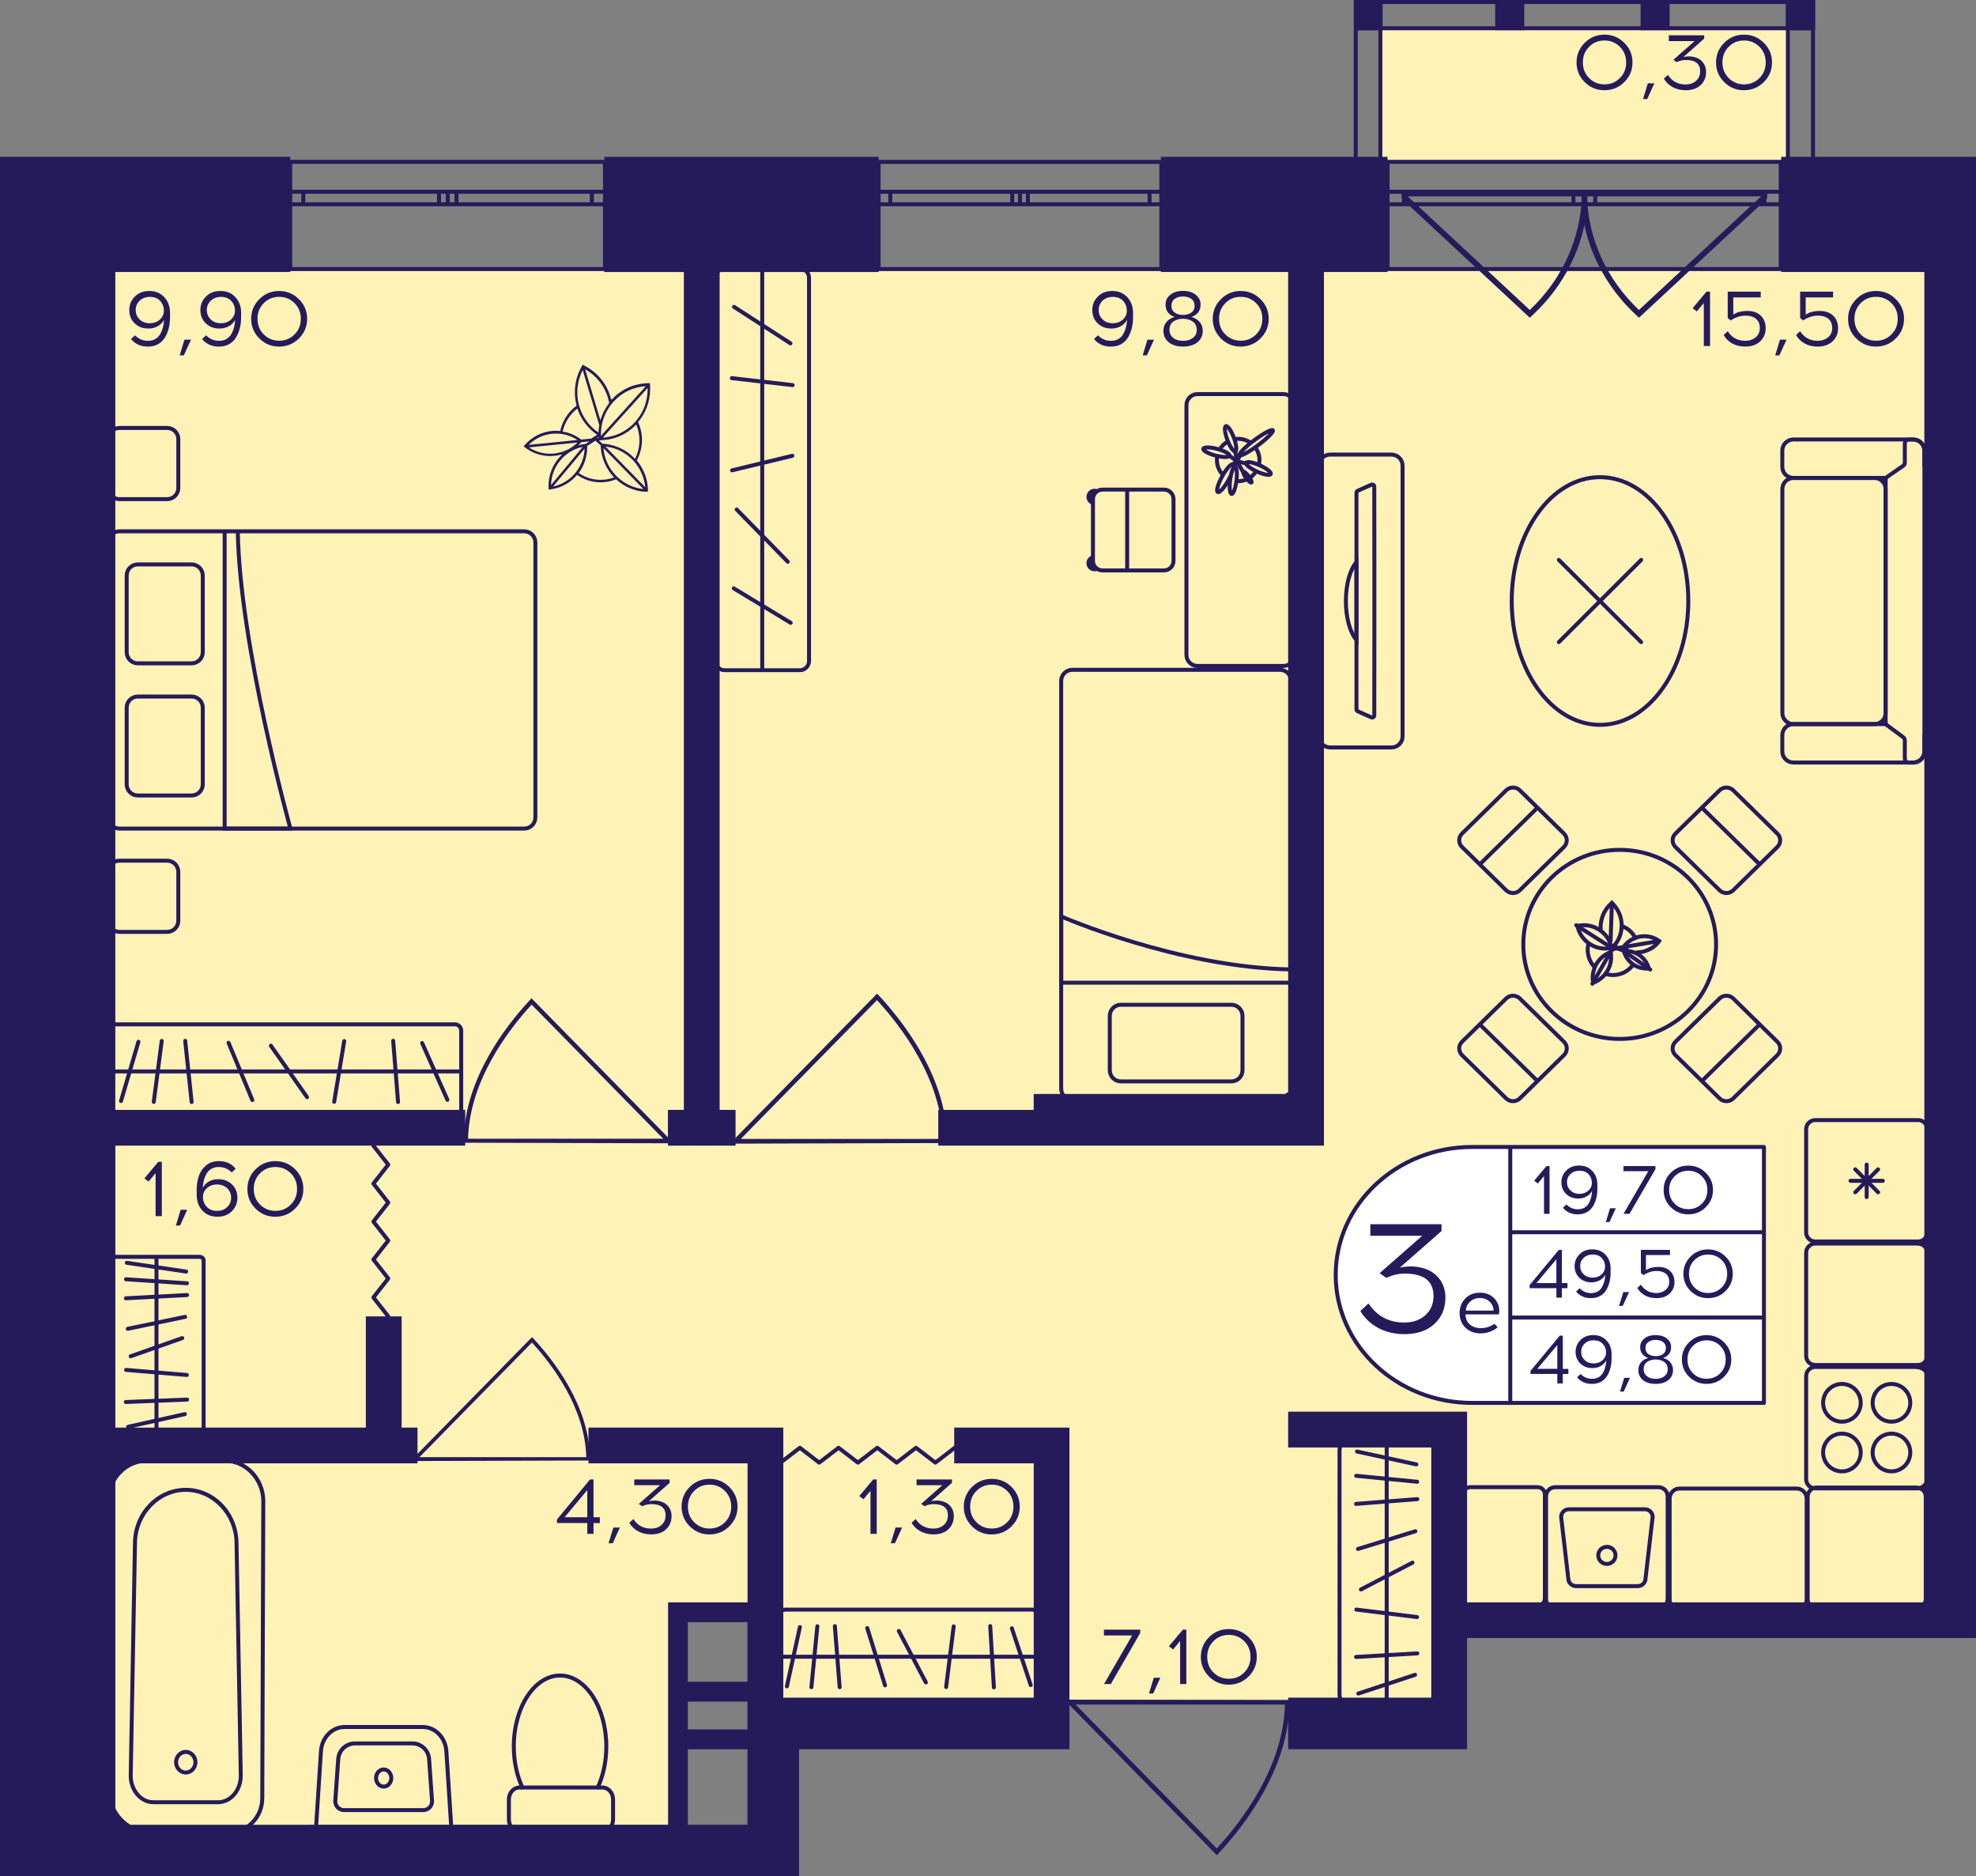 <?xml version="1.0" encoding="utf-8"?>
<!-- Generator: Adobe Illustrator 24.3.0, SVG Export Plug-In . SVG Version: 6.00 Build 0)  -->
<svg version="1.1" id="Слой_1" xmlns="http://www.w3.org/2000/svg" xmlns:xlink="http://www.w3.org/1999/xlink" x="0px" y="0px"
	 viewBox="0 0 421.65 400.3" style="enable-background:new 0 0 421.65 400.3;" xml:space="preserve">
<rect x="0" y="0" width="421.65" height="400.3" fill="#808080" stroke="none"/>
<path style="fill:#FFF2B6;" d="M414.44,57.61H14V393.1c44.12,0,88.23,0,132.35,0c-1.13-16.94-2.26-33.89-3.39-50.83
	c6.79,0,13.57,0,20.36,0c0,6.78,0,13.56,0,20.33c20.36,0,40.72,0,61.08,0c28.28,0,56.56,0,84.84,0c0-5.65,0-11.3,0-16.94
	c35.07,0,70.13,0,105.2,0C414.44,249.64,414.44,153.62,414.44,57.61z"/>
<rect x="294.33" y="6.05" style="fill:#FFF2B6;" width="87.26" height="28.56"/>
<g>
	<path style="fill:none;stroke:#251B5B;stroke-width:0.848;stroke-miterlimit:10;" d="M379.98,34.53l-83.89,0V57.4l83.89,0V34.53z
		 M296.09,34.53l83.89,0 M296.09,57.4l83.89,0 M296.09,40.91h3.49v2.67h-3.49V40.91z M338.06,43.58h-2.32v-2.67h2.32V43.58z
		 M299.58,40.91h36.17v2.67h-36.17V40.91z M338.06,40.91h2.34v2.67h-2.34V40.91z M379.98,43.58h-3.49v-2.67h3.49V43.58z
		 M340.4,40.91h36.09v2.67l-36.09,0V40.91z M296.09,40.91h3.49 M299.58,40.91v2.67 M299.58,43.58h-3.49 M338.06,43.58h-2.32
		 M335.75,43.58v-2.67 M335.75,40.91h2.32 M299.58,40.91h36.17 M335.75,43.58h-36.17 M338.06,40.91h2.34 M340.4,40.91v2.67
		 M340.4,43.58h-2.34 M379.98,43.58h-3.49 M376.49,43.58v-2.67 M376.49,40.91h3.49 M340.4,40.91h36.09 M376.49,43.58l-36.09,0"/>
</g>
<g>
	<path style="fill:none;stroke:#251B5B;stroke-width:0.848;stroke-miterlimit:10;" d="M247.81,34.54l-60.33,0V57.4l60.33,0V34.54z
		 M187.47,34.54l60.33,0 M187.47,57.4l60.33,0 M187.47,40.91h2.51v2.67h-2.51V40.91z M217.66,43.58h-1.67v-2.67h1.67V43.58z
		 M189.98,40.91h26.01v2.67l-26.01,0V40.91z M217.66,40.91h1.68v2.67h-1.68V40.91z M247.81,43.58h-2.51v-2.67h2.51V43.58z
		 M219.34,40.91l25.96,0v2.67h-25.96V40.91z M187.47,40.91h2.51 M189.98,40.91v2.67 M189.98,43.58h-2.51 M217.66,43.58h-1.67
		 M215.99,43.58v-2.67 M215.99,40.91h1.67 M189.98,40.91h26.01 M215.99,43.58l-26.01,0 M217.66,40.91h1.68 M219.34,40.91v2.67
		 M219.34,43.58h-1.68 M247.81,43.58h-2.51 M245.3,43.58v-2.67 M245.3,40.91h2.51 M219.34,40.91l25.96,0 M245.3,43.58h-25.96"/>
</g>
<g>
	<path style="fill:none;stroke:#251B5B;stroke-width:0.848;stroke-miterlimit:10;" d="M129.09,34.53H61.93V57.4l67.16,0V34.53z
		 M61.93,34.53h67.16 M61.93,57.4l67.16,0 M61.93,40.91h2.79v2.67h-2.79V40.91z M95.54,43.58h-1.85v-2.67h1.85V43.58z M64.73,40.91
		l28.96,0v2.67H64.73V40.91z M95.54,40.91h1.87v2.67h-1.87V40.91z M129.09,43.58h-2.79v-2.67h2.79V43.58z M97.41,40.91h28.89v2.67
		H97.41V40.91z M61.93,40.91h2.79 M64.73,40.91v2.67 M64.73,43.58h-2.79 M95.54,43.58h-1.85 M93.68,43.58v-2.67 M93.68,40.91h1.85
		 M64.73,40.91l28.96,0 M93.68,43.58H64.73 M95.54,40.91h1.87 M97.41,40.91v2.67 M97.41,43.58h-1.87 M129.09,43.58h-2.79
		 M126.3,43.58v-2.67 M126.3,40.91h2.79 M97.41,40.91h28.89 M126.3,43.58H97.41"/>
</g>
<g>
	
		<rect x="381.09" y="0" transform="matrix(-1 -3.165863e-07 3.165863e-07 -1 768.382 6.449)" style="fill:#251B5B;" width="6.2" height="6.45"/>
	
		<rect x="288.93" y="0" transform="matrix(-1 -3.221750e-07 3.221750e-07 -1 583.959 6.449)" style="fill:#251B5B;" width="6.1" height="6.45"/>
	
		<rect x="319.06" y="0" transform="matrix(-1 -3.165931e-07 3.165931e-07 -1 644.314 6.449)" style="fill:#251B5B;" width="6.2" height="6.45"/>
	
		<rect x="350.07" y="0" transform="matrix(-1 -3.165895e-07 3.165895e-07 -1 706.348 6.449)" style="fill:#251B5B;" width="6.2" height="6.45"/>
	<g>
		<path style="fill:#251B5B;" d="M386.44,0.85v38.97h-4.51l0-38.97H386.44 M387.29,0h-6.2v40.66h6.2L387.29,0L387.29,0z"/>
	</g>
	<g>
		<path style="fill:#251B5B;" d="M294.13,0.85l0,38.97h-4.4l0-38.97H294.13 M294.97,0h-6.1l0,40.66h6.1V0L294.97,0z"/>
	</g>
	<g>
		<path style="fill:#251B5B;" d="M289.78,0.85l96.67,0V5.6l-96.67,0V0.85 M288.93,0v6.45l98.36,0V0L288.93,0L288.93,0z"/>
	</g>
</g>
<g>
	<path style="fill:#251B5B;" d="M326.9,67.35c2.17-2,4.06-4.19,5.66-6.52c5.7-8.33,6.1-16.12,6.15-17.7c0.03-1,0.01-1.82-0.02-2.34
		c-0.37-0.01-0.73-0.03-1.1-0.04h-38.45l-0.09-0.08c0.02,0.57,0.04,1.14,0.06,1.71l27.32,25.4L326.9,67.35z M300.38,41.9h37.16
		c-0.3,9.11-4.18,17.66-11.1,24.23L300.38,41.9z"/>
	<path style="fill:#251B5B;" d="M349.27,67.35c-2.17-2-4.06-4.19-5.66-6.52c-5.7-8.33-6.1-16.12-6.15-17.7
		c-0.03-1-0.01-1.82,0.02-2.34c0.37-0.01,0.73-0.03,1.1-0.04h38.45l0.09-0.08c-0.02,0.57-0.04,1.14-0.06,1.71l-27.32,25.4
		L349.27,67.35z M375.79,41.9h-37.16c0.3,9.11,4.18,17.66,11.1,24.23L375.79,41.9z"/>
</g>
<polyline style="fill:none;stroke:#251B5B;stroke-width:0.848;stroke-linecap:round;stroke-linejoin:round;stroke-miterlimit:10;" points="
	203.72,308.87 199.6,312.04 195.46,308.87 191.33,312.04 187.2,308.87 183.07,312.04 178.94,308.87 174.81,312.04 170.68,308.87 
	166.55,312.04 "/>
<path style="fill:#251B5B;" d="M275.3,362.74c0,0.3-0.01,0.6-0.01,0.91h-0.13c-0.31,13.79-9.58,25.79-15.16,31.78l-0.34,0.37
	l-31.55-32.14h-0.2c0-0.35,0-0.7,0-1.04C243.71,362.65,259.51,362.7,275.3,362.74z M229.52,363.65l30.12,30.69
	c5.5-5.98,14.24-17.54,14.54-30.69L229.52,363.65z"/>
<path style="fill:#251B5B;" d="M125.99,311.59c0-0.24-0.01-0.48-0.01-0.72h-0.1c-0.24-10.99-7.63-20.55-12.08-25.32l-0.27-0.29
	l-25.13,25.61h-0.16c0,0.28,0,0.55,0,0.83C100.82,311.66,113.4,311.63,125.99,311.59z M89.51,310.87l24-24.45
	c4.38,4.77,11.34,13.97,11.59,24.45L89.51,310.87z"/>
<path style="fill:#251B5B;" d="M98.84,243.79c0-0.28,0.01-0.56,0.01-0.85h0.12c0.29-12.86,8.93-24.05,14.13-29.62l0.32-0.34
	l29.41,29.96h0.19c0,0.32,0,0.65,0,0.97C128.29,243.87,113.56,243.83,98.84,243.79z M141.52,242.94l-28.08-28.61
	c-5.13,5.58-13.27,16.35-13.56,28.61L141.52,242.94z"/>
<path style="fill:#251B5B;" d="M202.24,243.86c0-0.29-0.01-0.58-0.01-0.88h-0.12c-0.3-13.3-9.24-24.88-14.62-30.65l-0.33-0.35
	l-30.43,31h-0.19c0,0.34,0,0.67,0,1.01C171.77,243.95,187,243.91,202.24,243.86z M158.08,242.98l29.06-29.61
	c5.31,5.77,13.74,16.92,14.03,29.61L158.08,242.98z"/>
<polyline style="fill:none;stroke:#251B5B;stroke-width:0.848;stroke-linecap:round;stroke-linejoin:round;stroke-miterlimit:10;" points="
	79.68,244.43 82.85,248.47 79.68,252.52 82.85,256.57 79.68,260.62 82.85,264.67 79.68,268.71 82.85,272.76 79.68,276.8 
	82.85,280.85 "/>
<g>
	<path style="fill:#251B5B;" d="M408.98,317.78c0.84,0,1.52,0.68,1.52,1.52v21.9c0,0.84-0.68,1.52-1.52,1.52h-21.3
		c-0.84,0-1.52-0.68-1.52-1.52v-21.9c0-0.84,0.68-1.52,1.52-1.52H408.98 M408.98,316.93h-21.3c-1.31,0-2.37,1.06-2.37,2.37v21.9
		c0,1.31,1.06,2.37,2.37,2.37h21.3c1.31,0,2.37-1.06,2.37-2.37v-21.9C411.35,318,410.29,316.93,408.98,316.93L408.98,316.93z"/>
</g>
<g>
	<g>
		<path style="fill:#251B5B;" d="M353.91,317.71c0.84,0,1.52,0.68,1.52,1.52v21.9c0,0.84-0.68,1.52-1.52,1.52h-22.06
			c-0.84,0-1.52-0.68-1.52-1.52v-21.9c0-0.84,0.68-1.52,1.52-1.52H353.91 M353.91,316.86h-22.06c-1.31,0-2.37,1.06-2.37,2.37v21.9
			c0,1.31,1.06,2.37,2.37,2.37h22.06c1.31,0,2.37-1.06,2.37-2.37v-21.9C356.29,317.92,355.22,316.86,353.91,316.86L353.91,316.86z"
			/>
	</g>
	<g>
		<path style="fill:#251B5B;" d="M351,322.41c0.66,0,1.21,0.52,1.23,1.18l-1.51,13.05l-0.01,0.05v0.05c0,0.67-0.55,1.22-1.23,1.22
			H336.3c-0.68,0-1.23-0.55-1.23-1.22v-0.05l-0.01-0.05l-1.51-13.05c0.02-0.65,0.57-1.18,1.23-1.18H351 M351,321.57h-16.22
			c-1.15,0-2.08,0.93-2.08,2.07l1.52,13.1c0,1.14,0.93,2.07,2.08,2.07h13.18c1.15,0,2.08-0.92,2.08-2.07l1.52-13.1
			C353.07,322.49,352.14,321.57,351,321.57L351,321.57z"/>
	</g>
	<g>
		<path style="fill:#251B5B;" d="M342.89,330.43c0.78,0,1.42,0.63,1.42,1.4s-0.64,1.4-1.42,1.4s-1.42-0.63-1.42-1.4
			S342.1,330.43,342.89,330.43 M342.89,329.58c-1.25,0-2.26,1.01-2.26,2.25c0,1.24,1.01,2.25,2.26,2.25c1.25,0,2.26-1.01,2.26-2.25
			C345.15,330.59,344.14,329.58,342.89,329.58L342.89,329.58z"/>
	</g>
</g>
<g>
	<g>
		<path style="fill:#251B5B;" d="M409.29,292.05c0.84,0,1.52,0.68,1.52,1.52v22.02c0,0.84-0.68,1.52-1.52,1.52h-21.94
			c-0.84,0-1.52-0.68-1.52-1.52v-22.02c0-0.84,0.68-1.52,1.52-1.52H409.29 M409.29,291.2h-21.94c-1.31,0-2.37,1.06-2.37,2.37v22.02
			c0,1.31,1.06,2.37,2.37,2.37h21.94c1.31,0,2.37-1.06,2.37-2.37v-22.02C411.66,292.26,410.6,291.2,409.29,291.2L409.29,291.2z"/>
	</g>
	<g>
		<g>
			<path style="fill:#251B5B;" d="M393.04,295.68c1.98,0,3.59,1.62,3.59,3.6s-1.61,3.6-3.59,3.6c-1.98,0-3.59-1.62-3.59-3.6
				S391.06,295.68,393.04,295.68 M393.04,294.83c-2.45,0-4.44,1.99-4.44,4.45s1.99,4.45,4.44,4.45s4.44-1.99,4.44-4.45
				S395.49,294.83,393.04,294.83L393.04,294.83z"/>
		</g>
		<g>
			<path style="fill:#251B5B;" d="M403.61,306.28c1.98,0,3.59,1.62,3.59,3.6c0,1.99-1.61,3.6-3.59,3.6c-1.98,0-3.59-1.62-3.59-3.6
				C400.02,307.89,401.63,306.28,403.61,306.28 M403.61,305.43c-2.45,0-4.44,1.99-4.44,4.45c0,2.46,1.99,4.45,4.44,4.45
				s4.44-1.99,4.44-4.45C408.05,307.42,406.06,305.43,403.61,305.43L403.61,305.43z"/>
		</g>
		<g>
			<path style="fill:#251B5B;" d="M393.04,306.28c1.98,0,3.59,1.62,3.59,3.6c0,1.99-1.61,3.6-3.59,3.6c-1.98,0-3.59-1.62-3.59-3.6
				C389.45,307.89,391.06,306.28,393.04,306.28 M393.04,305.43c-2.45,0-4.44,1.99-4.44,4.45c0,2.46,1.99,4.45,4.44,4.45
				s4.44-1.99,4.44-4.45C397.48,307.42,395.49,305.43,393.04,305.43L393.04,305.43z"/>
		</g>
		<g>
			<path style="fill:#251B5B;" d="M403.61,295.68c1.98,0,3.59,1.62,3.59,3.6s-1.61,3.6-3.59,3.6c-1.98,0-3.59-1.62-3.59-3.6
				S401.63,295.68,403.61,295.68 M403.61,294.83c-2.45,0-4.44,1.99-4.44,4.45s1.99,4.45,4.44,4.45s4.44-1.99,4.44-4.45
				S406.06,294.83,403.61,294.83L403.61,294.83z"/>
		</g>
	</g>
</g>
<g>
	<g>
		<path style="fill:#251B5B;" d="M409.29,239.38c0.84,0,1.52,0.68,1.52,1.52v22.02c0,0.84-0.68,1.52-1.52,1.52h-21.94
			c-0.84,0-1.52-0.68-1.52-1.52v-22.02c0-0.84,0.68-1.52,1.52-1.52H409.29 M409.29,238.54h-21.94c-1.31,0-2.37,1.06-2.37,2.37v22.02
			c0,1.31,1.06,2.37,2.37,2.37h21.94c1.31,0,2.37-1.06,2.37-2.37v-22.02C411.66,239.6,410.6,238.54,409.29,238.54L409.29,238.54z"/>
	</g>
	<g>
		
			<line style="fill:none;stroke:#251B5B;stroke-width:0.848;stroke-linecap:round;stroke-miterlimit:10;" x1="394.87" y1="251.92" x2="401.77" y2="251.92"/>
		
			<line style="fill:none;stroke:#251B5B;stroke-width:0.848;stroke-linecap:round;stroke-miterlimit:10;" x1="395.89" y1="254.36" x2="400.76" y2="249.47"/>
		
			<line style="fill:none;stroke:#251B5B;stroke-width:0.848;stroke-linecap:round;stroke-miterlimit:10;" x1="398.32" y1="255.38" x2="398.32" y2="248.46"/>
		
			<line style="fill:none;stroke:#251B5B;stroke-width:0.848;stroke-linecap:round;stroke-miterlimit:10;" x1="400.76" y1="254.36" x2="395.89" y2="249.47"/>
	</g>
</g>
<g>
	<path style="fill:#251B5B;" d="M409.29,265.73c0.84,0,1.52,0.68,1.52,1.52v22.02c0,0.84-0.68,1.52-1.52,1.52h-21.94
		c-0.84,0-1.52-0.68-1.52-1.52v-22.02c0-0.84,0.68-1.52,1.52-1.52H409.29 M409.29,264.89h-21.94c-1.31,0-2.37,1.06-2.37,2.37v22.02
		c0,1.31,1.06,2.37,2.37,2.37h21.94c1.31,0,2.37-1.06,2.37-2.37v-22.02C411.66,265.95,410.6,264.89,409.29,264.89L409.29,264.89z"/>
</g>
<g>
	<path style="fill:#251B5B;" d="M383.39,317.99c0.94,0,1.7,0.76,1.7,1.7v21.54c0,0.94-0.76,1.7-1.7,1.7H358.4
		c-0.94,0-1.7-0.76-1.7-1.7v-21.54c0-0.94,0.76-1.7,1.7-1.7H383.39 M383.39,317.15H358.4c-1.41,0-2.55,1.14-2.55,2.55v21.54
		c0,1.41,1.14,2.55,2.55,2.55h24.99c1.41,0,2.55-1.14,2.55-2.55v-21.54C385.93,318.29,384.79,317.15,383.39,317.15L383.39,317.15z"
		/>
</g>
<g>
	
		<ellipse style="fill:none;stroke:#251B5B;stroke-width:0.848;stroke-miterlimit:10;" cx="345.62" cy="201.48" rx="20.57" ry="20.17"/>
	<g>
		<g>
			<path style="fill:none;stroke:#251B5B;stroke-width:0.848;stroke-miterlimit:10;" d="M366.93,189.93l-9.41-9.23
				c-0.81-0.79-0.81-2.07,0-2.86l9.41-9.23c0.81-0.79,2.11-0.79,2.92,0l9.41,9.23c0.81,0.79,0.81,2.07,0,2.86l-9.41,9.23
				C369.05,190.72,367.74,190.72,366.93,189.93z"/>
			
				<line style="fill:none;stroke:#251B5B;stroke-width:0.848;stroke-miterlimit:10;" x1="363.02" y1="172.18" x2="375.62" y2="184.54"/>
		</g>
	</g>
	<g>
		<g>
			<path style="fill:none;stroke:#251B5B;stroke-width:0.848;stroke-miterlimit:10;" d="M324.31,213.02l9.41,9.23
				c0.81,0.79,0.81,2.07,0,2.86l-9.41,9.23c-0.81,0.79-2.11,0.79-2.92,0l-9.41-9.23c-0.81-0.79-0.81-2.07,0-2.86l9.41-9.23
				C322.19,212.23,323.5,212.23,324.31,213.02z"/>
			
				<line style="fill:none;stroke:#251B5B;stroke-width:0.848;stroke-miterlimit:10;" x1="328.22" y1="230.77" x2="315.62" y2="218.41"/>
		</g>
	</g>
	<g>
		<g>
			<path style="fill:none;stroke:#251B5B;stroke-width:0.848;stroke-miterlimit:10;" d="M357.52,222.25l9.41-9.23
				c0.81-0.79,2.11-0.79,2.92,0l9.41,9.23c0.81,0.79,0.81,2.07,0,2.86l-9.41,9.23c-0.81,0.79-2.11,0.79-2.92,0l-9.41-9.23
				C356.71,224.32,356.71,223.04,357.52,222.25z"/>
			
				<line style="fill:none;stroke:#251B5B;stroke-width:0.848;stroke-miterlimit:10;" x1="375.62" y1="218.41" x2="363.02" y2="230.77"/>
		</g>
	</g>
	<g>
		<g>
			<path style="fill:none;stroke:#251B5B;stroke-width:0.848;stroke-miterlimit:10;" d="M333.72,180.7l-9.41,9.23
				c-0.81,0.79-2.11,0.79-2.92,0l-9.41-9.23c-0.81-0.79-0.81-2.07,0-2.86l9.41-9.23c0.81-0.79,2.11-0.79,2.92,0l9.41,9.23
				C334.52,178.63,334.52,179.91,333.72,180.7z"/>
			
				<line style="fill:none;stroke:#251B5B;stroke-width:0.848;stroke-miterlimit:10;" x1="315.62" y1="184.54" x2="328.22" y2="172.18"/>
		</g>
	</g>
</g>
<g>
	<path style="fill:none;stroke:#251B5B;stroke-width:0.848;stroke-linecap:square;stroke-miterlimit:10;" d="M340,206.03
		c-0.47-0.57-0.82-1.25-1.03-2.02c-0.21-0.79-0.23-1.59-0.09-2.36"/>
	<path style="fill:none;stroke:#251B5B;stroke-width:0.848;stroke-linecap:square;stroke-miterlimit:10;" d="M348.27,206.1
		c-0.68,0.82-1.61,1.44-2.71,1.74c-0.87,0.23-1.74,0.24-2.56,0.05"/>
	<path style="fill:none;stroke:#251B5B;stroke-width:0.848;stroke-linecap:square;stroke-miterlimit:10;" d="M346.13,197.6
		c1.23,0.45,2.19,1.28,2.81,2.49"/>
	<g>
		<path style="fill:#251B5B;" d="M343.35,203.73c0.19,2.23-1.04,4.37-3.05,5.32C340.11,206.82,341.34,204.68,343.35,203.73
			 M344.01,202.59c-3.29,0.89-5.24,4.3-4.37,7.61C342.93,209.3,344.89,205.89,344.01,202.59L344.01,202.59z"/>
	</g>
	<path style="fill:none;stroke:#251B5B;stroke-width:0.848;stroke-linecap:round;stroke-miterlimit:10;" d="M347.09,202.58
		c-0.24-0.12-0.42-0.38-0.65-0.54c1.76-2.48,5.18-3.05,7.62-1.28c-0.47,0.66-1.05,1.18-1.71,1.56c-0.89,0.52-1.95,0.88-2.97,0.84"/>
	<g>
		<path style="fill:#251B5B;" d="M347.08,203.31c1.86,0.04,3.49,1.2,4.16,2.9C349.38,206.17,347.76,205.01,347.08,203.31
			 M346.99,202.46c-0.33,0-0.66,0.03-1,0.09v0c0.47,2.65,2.76,4.51,5.35,4.51c0.33,0,0.66-0.03,1-0.09h0
			C351.86,204.32,349.57,202.46,346.99,202.46L346.99,202.46z"/>
	</g>
	<path style="fill:none;stroke:#251B5B;stroke-width:0.848;stroke-linecap:round;stroke-miterlimit:10;" d="M341.55,198.18
		c-0.08-1.84,0.6-3.85,2.04-5.21l0.37-0.35l0.34,0.37c2.29,2.47,2.31,6.26,0.14,8.77c-0.05,0.06-0.11,0.12-0.17,0.18"/>
	
		<line style="fill:none;stroke:#251B5B;stroke-width:0.848;stroke-linecap:round;stroke-linejoin:round;stroke-miterlimit:10;" x1="343.68" y1="200.66" x2="343.95" y2="192.87"/>
	<g>
		<path style="fill:#251B5B;" d="M337.99,197.81L337.99,197.81c2.49,0,4.7,1.69,5.4,4.07c-0.29,0.04-0.58,0.07-0.87,0.07
			c-2.49,0-4.7-1.69-5.4-4.07C337.41,197.83,337.7,197.81,337.99,197.81 M337.99,196.96c-0.47,0-0.95,0.05-1.44,0.16l-0.45,0.1
			l0.1,0.46c0.67,3.05,3.35,5.11,6.32,5.11c0.47,0,0.95-0.05,1.44-0.16l0.45-0.1l-0.1-0.46
			C343.65,199.03,340.97,196.96,337.99,196.96L337.99,196.96z"/>
	</g>
	
		<line style="fill:none;stroke:#251B5B;stroke-width:0.848;stroke-linecap:round;stroke-linejoin:round;stroke-miterlimit:10;" x1="344.2" y1="202.39" x2="336.34" y2="197.39"/>
	
		<line style="fill:none;stroke:#251B5B;stroke-width:0.848;stroke-linecap:round;stroke-miterlimit:10;" x1="346.7" y1="202" x2="353.73" y2="200.81"/>
	<polyline style="fill:none;stroke:#251B5B;stroke-width:0.848;stroke-linecap:round;stroke-miterlimit:10;" points="
		352.13,206.84 346.22,202.72 344.9,202.31 	"/>
	<path style="fill:none;stroke:#251B5B;stroke-width:0.848;stroke-linecap:round;stroke-miterlimit:10;" d="M344.27,202.17
		l-0.51,0.77c-0.03,0.05-3.96,6.93-3.96,6.93"/>
	
		<line style="fill:none;stroke:#251B5B;stroke-width:0.848;stroke-linecap:round;stroke-miterlimit:10;" x1="346.75" y1="201.99" x2="343.87" y2="202.48"/>
	
		<line style="fill:none;stroke:#251B5B;stroke-width:0.848;stroke-linecap:round;stroke-miterlimit:10;" x1="344.2" y1="201.91" x2="345.16" y2="202.21"/>
	<polygon style="fill:none;stroke:#251B5B;stroke-width:0.848;stroke-linecap:round;stroke-miterlimit:10;" points="344.28,201.97 
		344.79,202.23 344.47,202.4 	"/>
	<polygon style="fill:#251B5B;" points="347.42,202.53 346.22,202.72 345.35,202.37 346.7,202 	"/>
	<path style="fill:#251B5B;" d="M345.18,202.54c-0.04,0.01-1.18,0.2-1.18,0.2l0.32-0.37l0.69-0.08L345.18,202.54z"/>
	<polygon style="fill:#251B5B;" points="345.6,202.12 344.35,201.74 344.26,201.89 345.01,202.28 	"/>
</g>
<g>
	<path style="fill:none;stroke:#251B5B;stroke-width:0.848;stroke-miterlimit:10;" d="M226.44,232.27v-87
		c0-1.31,1.06-2.37,2.37-2.37h44.32c1.31,0,2.37,1.06,2.37,2.37v87c0,1.31-1.06,2.37-2.37,2.37h-44.32
		C227.5,234.64,226.44,233.58,226.44,232.27z"/>
	<path style="fill:none;stroke:#251B5B;stroke-width:0.848;stroke-miterlimit:10;" d="M265.13,216.73v11.61
		c0,1.31-1.06,2.37-2.37,2.37h-23.58c-1.31,0-2.37-1.06-2.37-2.37v-11.61c0-1.31,1.06-2.37,2.37-2.37h23.58
		C264.07,214.36,265.13,215.42,265.13,216.73z"/>
	<path style="fill:none;stroke:#251B5B;stroke-width:0.848;stroke-miterlimit:10;" d="M275.51,209.65h-49.06v-14.13
		c0,0,24.93,10.9,49.06,11.3"/>
</g>
<g>
	<path style="fill:none;stroke:#251B5B;stroke-width:0.848;stroke-miterlimit:10;" d="M262.02,94.19c-0.73,0.4-1.34,0.99-1.75,1.71
		"/>
	<path style="fill:none;stroke:#251B5B;stroke-width:0.848;stroke-miterlimit:10;" d="M263.39,93.7L263.39,93.7
		c0.27-0.05,0.54-0.08,0.82-0.08c1.05,0,2.01,0.35,2.78,0.95"/>
	<path style="fill:none;stroke:#251B5B;stroke-width:0.848;stroke-miterlimit:10;" d="M268,100.62c-0.36,0.53-0.82,0.99-1.37,1.34
		h-0.01"/>
	<path style="fill:none;stroke:#251B5B;stroke-width:0.848;stroke-miterlimit:10;" d="M262.47,102.31
		c-0.08-0.03-0.15-0.06-0.22-0.09"/>
	<path style="fill:none;stroke:#251B5B;stroke-width:0.848;stroke-miterlimit:10;" d="M259.76,97.25c-0.05,0.29-0.09,0.59-0.09,0.9
		c0,1.24,0.51,2.36,1.31,3.18"/>
	<path style="fill:none;stroke:#251B5B;stroke-width:0.848;stroke-miterlimit:10;" d="M263.79,102.64
		c0.14,0.01,0.28,0.02,0.42,0.02c0.66,0,1.28-0.14,1.85-0.39"/>
	<path style="fill:none;stroke:#251B5B;stroke-width:0.848;stroke-miterlimit:10;" d="M268.6,99.3c0.09-0.37,0.15-0.76,0.15-1.16
		c0-0.97-0.31-1.87-0.83-2.61"/>
	<g>
		<path style="fill:none;stroke:#251B5B;stroke-width:0.848;stroke-miterlimit:10;" d="M262.6,101.54
			c-0.1,0.22-0.22,0.45-0.35,0.68c-0.03,0.05-0.05,0.11-0.09,0.17c-0.89,1.63-1.93,2.79-2.31,2.58c-0.38-0.21,0.04-1.69,0.94-3.32
			c0.06-0.11,0.12-0.22,0.18-0.33c0.85-1.46,1.77-2.45,2.12-2.25c0.06,0.03,0.1,0.1,0.12,0.2c0.03,0.11,0.02,0.28-0.01,0.47"/>
		
			<ellipse transform="matrix(0.126 -0.992 0.992 0.126 128.393 350.596)" style="fill:none;stroke:#251B5B;stroke-width:0.848;stroke-miterlimit:10;" cx="263.13" cy="102.44" rx="2.92" ry="0.68"/>
		
			<ellipse transform="matrix(0.798 -0.603 0.603 0.798 -7.573 181.023)" style="fill:none;stroke:#251B5B;stroke-width:0.848;stroke-miterlimit:10;" cx="266.12" cy="101.8" rx="0.33" ry="1.43"/>
		
			<ellipse transform="matrix(0.801 -0.598 0.598 0.801 -3.281 179.124)" style="fill:none;stroke:#251B5B;stroke-width:0.848;stroke-miterlimit:10;" cx="268.19" cy="94.51" rx="4.43" ry="0.67"/>
		
			<ellipse transform="matrix(0.413 -0.911 0.911 0.413 66.427 303.283)" style="fill:none;stroke:#251B5B;stroke-width:0.848;stroke-miterlimit:10;" cx="268.58" cy="100.09" rx="0.73" ry="2.88"/>
		
			<ellipse transform="matrix(0.255 -0.967 0.967 0.255 100.152 322.779)" style="fill:none;stroke:#251B5B;stroke-width:0.848;stroke-miterlimit:10;" cx="259.45" cy="96.42" rx="0.73" ry="2.88"/>
		
			<ellipse transform="matrix(0.936 -0.352 0.352 0.936 -16.154 98.387)" style="fill:none;stroke:#251B5B;stroke-width:0.848;stroke-miterlimit:10;" cx="262.59" cy="93.64" rx="0.73" ry="2.87"/>
		
			<polyline style="fill:none;stroke:#251B5B;stroke-width:0.848;stroke-linecap:round;stroke-linejoin:round;stroke-miterlimit:10;" points="
			262.24,97.16 263.91,98.39 263.11,99.06 		"/>
		
			<polyline style="fill:none;stroke:#251B5B;stroke-width:0.848;stroke-linecap:round;stroke-linejoin:round;stroke-miterlimit:10;" points="
			263.5,99.54 263.91,98.39 263.6,96.32 		"/>
		
			<polyline style="fill:none;stroke:#251B5B;stroke-width:0.848;stroke-linecap:round;stroke-linejoin:round;stroke-miterlimit:10;" points="
			264.64,97.15 263.91,98.39 265.96,98.9 		"/>
		
			<line style="fill:none;stroke:#251B5B;stroke-width:0.848;stroke-miterlimit:10;" x1="263.91" y1="98.39" x2="265.25" y2="100.66"/>
	</g>
	<polygon style="fill:#251B5B;" points="263.23,99.26 263.46,99.57 263.83,98.61 263.23,98.96 	"/>
</g>
<g>
	<g>
		<path style="fill:#251B5B;" d="M233.22,118.45c-0.79,0.17-1.39,0.87-1.39,1.7c0,0.97,0.78,1.73,1.72,1.73
			c0.36,0,0.69-0.1,0.98-0.29c-0.76-0.31-1.32-1.05-1.32-1.93V118.45z"/>
		<path style="fill:#251B5B;" d="M233.56,104.27c-0.95,0-1.72,0.78-1.72,1.73c0,0.85,0.59,1.54,1.39,1.71v-1.22
			c0-0.87,0.56-1.61,1.32-1.92C234.26,104.38,233.92,104.27,233.56,104.27z"/>
		<g>
			<g>
				<path style="fill:none;stroke:#251B5B;stroke-width:0.848;stroke-miterlimit:10;" d="M250.41,119.66l0-13.17
					c0-1.13-0.91-2.04-2.04-2.04l-13.11,0c-1.13,0-2.04,0.91-2.04,2.04v13.17c0,1.13,0.91,2.04,2.04,2.04l13.11,0
					C249.5,121.7,250.41,120.79,250.41,119.66z"/>
				
					<line style="fill:none;stroke:#251B5B;stroke-width:0.848;stroke-miterlimit:10;" x1="240.52" y1="104.27" x2="240.52" y2="121.89"/>
			</g>
		</g>
	</g>
	<path style="fill:none;stroke:#251B5B;stroke-width:0.848;stroke-miterlimit:10;" d="M276.21,139.71l0-53.27
		c0-1.31-1.06-2.37-2.37-2.37l-18.3,0c-1.31,0-2.37,1.06-2.37,2.37l0,53.27c0,1.31,1.06,2.37,2.37,2.37l18.3,0
		C275.15,142.08,276.21,141.02,276.21,139.71z"/>
</g>
<g>
	<g>
		<g>
			<path style="fill:#251B5B;" d="M170.68,57.73c0.84,0,1.53,0.69,1.53,1.53v81.78c0,0.84-0.69,1.53-1.53,1.53h-16.06
				c-0.84,0-1.53-0.69-1.53-1.53V59.26c0-0.84,0.69-1.53,1.53-1.53H170.68 M170.68,56.88h-16.06c-1.31,0-2.37,1.06-2.37,2.37v81.78
				c0,1.31,1.06,2.37,2.37,2.37h16.06c1.31,0,2.38-1.06,2.38-2.37V59.26C173.05,57.95,171.99,56.88,170.68,56.88L170.68,56.88z"/>
		</g>
	</g>
	
		<line style="fill:none;stroke:#251B5B;stroke-width:0.848;stroke-miterlimit:10;" x1="162.65" y1="57.95" x2="162.65" y2="143.09"/>
	
		<line style="fill:none;stroke:#251B5B;stroke-width:0.848;stroke-linecap:round;stroke-miterlimit:10;" x1="156.16" y1="80.67" x2="169.14" y2="82.16"/>
	
		<line style="fill:none;stroke:#251B5B;stroke-width:0.848;stroke-linecap:round;stroke-miterlimit:10;" x1="156.22" y1="100.34" x2="169.08" y2="97.24"/>
	
		<line style="fill:none;stroke:#251B5B;stroke-width:0.848;stroke-linecap:round;stroke-miterlimit:10;" x1="157.2" y1="108.7" x2="168.1" y2="119.84"/>
	
		<line style="fill:none;stroke:#251B5B;stroke-width:0.848;stroke-linecap:round;stroke-miterlimit:10;" x1="156.58" y1="125.53" x2="168.72" y2="132.87"/>
	
		<line style="fill:none;stroke:#251B5B;stroke-width:0.848;stroke-linecap:round;stroke-miterlimit:10;" x1="156.63" y1="65.47" x2="168.67" y2="73.25"/>
</g>
<g>
	<g>
		<path style="fill:none;stroke:#251B5B;stroke-width:0.848;stroke-miterlimit:10;" d="M25.49,176.77l86.37,0
			c1.31,0,2.38-1.06,2.38-2.38l0-58.66c0-1.31-1.06-2.38-2.38-2.38H25.49c-1.31,0-2.38,1.06-2.38,2.38l0,58.66
			C23.11,175.7,24.18,176.77,25.49,176.77z"/>
		<g>
			<path style="fill:none;stroke:#251B5B;stroke-width:0.848;stroke-miterlimit:10;" d="M40.89,120.41H29.41
				c-1.31,0-2.38,1.06-2.38,2.38l0,16.35c0,1.31,1.06,2.38,2.38,2.38h11.48c1.31,0,2.38-1.06,2.38-2.38l0-16.35
				C43.27,121.48,42.2,120.41,40.89,120.41z"/>
			<path style="fill:none;stroke:#251B5B;stroke-width:0.848;stroke-miterlimit:10;" d="M40.89,148.6H29.41
				c-1.31,0-2.38,1.06-2.38,2.38l0,16.35c0,1.31,1.06,2.38,2.38,2.38h11.48c1.31,0,2.38-1.06,2.38-2.38v-16.35
				C43.27,149.66,42.2,148.6,40.89,148.6z"/>
		</g>
		<path style="fill:none;stroke:#251B5B;stroke-width:0.848;stroke-miterlimit:10;" d="M47.94,113.35l0,63.42l14.03,0
			c0,0-10.83-38.96-11.23-63.42"/>
	</g>
	<path style="fill:none;stroke:#251B5B;stroke-width:0.848;stroke-linecap:round;stroke-miterlimit:10;" d="M35.67,91.3H25.49
		c-1.31,0-2.38,1.06-2.38,2.38v10.43c0,1.31,1.06,2.38,2.38,2.38h10.18c1.31,0,2.38-1.06,2.38-2.38V93.68
		C38.05,92.37,36.99,91.3,35.67,91.3z"/>
	<path style="fill:none;stroke:#251B5B;stroke-width:0.848;stroke-linecap:round;stroke-miterlimit:10;" d="M35.67,183.62H25.49
		c-1.31,0-2.38,1.06-2.38,2.38l0,10.43c0,1.31,1.06,2.38,2.38,2.38h10.18c1.31,0,2.38-1.06,2.38-2.38V186
		C38.05,184.69,36.99,183.62,35.67,183.62z"/>
</g>
<g>
	<path style="fill:none;stroke:#251B5B;stroke-width:0.848;stroke-miterlimit:10;" d="M283.83,96.98l13.08,0
		c1.32,0,2.38,1.06,2.38,2.36l0,57.76c0,1.32-1.05,2.36-2.38,2.36l-13.08,0c-1.31,0-2.38-1.05-2.38-2.36l0-57.76
		C281.45,98.04,282.52,96.98,283.83,96.98z M289.45,151.33c0,0.17,0.12,0.34,0.27,0.41l2.9,1.3c0.31,0.12,0.63-0.08,0.63-0.41
		c0-2.06,0.02-8.51,0.02-16.11v-16.58c0-7.6-0.02-14.06-0.02-16.11c0-0.34-0.32-0.54-0.63-0.41l-2.9,1.28
		c-0.15,0.07-0.27,0.24-0.27,0.42L289.45,151.33z"/>
	<g>
		<path style="fill:none;stroke:#251B5B;stroke-width:0.848;stroke-miterlimit:10;" d="M287.19,128.23c0,3.61,0.92,6.77,2.26,8.31
			l0-16.61C288.11,121.46,287.19,124.6,287.19,128.23z"/>
	</g>
</g>
<g>
	<g>
		<g>
			<path style="fill:#251B5B;" d="M220.13,343.82c0.82,0,1.48,0.66,1.48,1.48v16.29c0,0.82-0.66,1.48-1.48,1.48h-52.41
				c-0.82,0-1.48-0.66-1.48-1.48V345.3c0-0.82,0.66-1.48,1.48-1.48H220.13 M220.13,342.97h-52.41c-1.29,0-2.33,1.04-2.33,2.33v16.29
				c0,1.29,1.04,2.33,2.33,2.33h52.41c1.29,0,2.33-1.04,2.33-2.33V345.3C222.46,344.02,221.42,342.97,220.13,342.97L220.13,342.97z"
				/>
		</g>
	</g>
	
		<line style="fill:none;stroke:#251B5B;stroke-width:0.848;stroke-miterlimit:10;" x1="222.23" y1="353.45" x2="165.59" y2="353.45"/>
	
		<line style="fill:none;stroke:#251B5B;stroke-width:0.848;stroke-linecap:round;stroke-miterlimit:10;" x1="212.08" y1="359.98" x2="211.3" y2="346.92"/>
	
		<line style="fill:none;stroke:#251B5B;stroke-width:0.848;stroke-linecap:round;stroke-miterlimit:10;" x1="201.89" y1="359.92" x2="203.5" y2="346.98"/>
	
		<line style="fill:none;stroke:#251B5B;stroke-width:0.848;stroke-linecap:round;stroke-miterlimit:10;" x1="167.91" y1="359.77" x2="170.69" y2="347.13"/>
	
		<line style="fill:none;stroke:#251B5B;stroke-width:0.848;stroke-linecap:round;stroke-miterlimit:10;" x1="197.57" y1="358.94" x2="191.8" y2="347.96"/>
	
		<line style="fill:none;stroke:#251B5B;stroke-width:0.848;stroke-linecap:round;stroke-miterlimit:10;" x1="188.86" y1="359.56" x2="185.06" y2="347.34"/>
	
		<line style="fill:none;stroke:#251B5B;stroke-width:0.848;stroke-linecap:round;stroke-miterlimit:10;" x1="179.17" y1="359.96" x2="178.15" y2="346.93"/>
	
		<line style="fill:none;stroke:#251B5B;stroke-width:0.848;stroke-linecap:round;stroke-miterlimit:10;" x1="173.14" y1="359.95" x2="174.41" y2="346.95"/>
	
		<line style="fill:none;stroke:#251B5B;stroke-width:0.848;stroke-linecap:round;stroke-miterlimit:10;" x1="219.94" y1="359.5" x2="215.92" y2="347.39"/>
</g>
<g>
	<g>
		<g>
			<path style="fill:#251B5B;" d="M287.62,307.17v0.85l16.55,0c0.75,0,1.36,0.61,1.36,1.36v52.22c0,0.75-0.61,1.36-1.36,1.36h-16.55
				c-0.75,0-1.36-0.61-1.36-1.36v-52.22c0-0.75,0.61-1.36,1.36-1.36V307.17 M287.62,307.17c-1.22,0-2.21,0.99-2.21,2.21v52.22
				c0,1.22,0.99,2.21,2.21,2.21h16.55c1.22,0,2.21-0.99,2.21-2.21v-52.22c0-1.22-0.99-2.21-2.21-2.21L287.62,307.17L287.62,307.17z"
				/>
		</g>
	</g>
	
		<line style="fill:none;stroke:#251B5B;stroke-width:0.848;stroke-miterlimit:10;" x1="295.9" y1="363.57" x2="295.9" y2="307.36"/>
	
		<line style="fill:none;stroke:#251B5B;stroke-width:0.848;stroke-linecap:round;stroke-miterlimit:10;" x1="289.36" y1="353.5" x2="302.44" y2="352.74"/>
	
		<line style="fill:none;stroke:#251B5B;stroke-width:0.848;stroke-linecap:round;stroke-miterlimit:10;" x1="289.42" y1="343.39" x2="302.38" y2="344.99"/>
	
		<line style="fill:none;stroke:#251B5B;stroke-width:0.848;stroke-linecap:round;stroke-miterlimit:10;" x1="289.57" y1="309.67" x2="302.23" y2="312.42"/>
	
		<line style="fill:none;stroke:#251B5B;stroke-width:0.848;stroke-linecap:round;stroke-miterlimit:10;" x1="290.4" y1="339.1" x2="301.4" y2="333.38"/>
	
		<line style="fill:none;stroke:#251B5B;stroke-width:0.848;stroke-linecap:round;stroke-miterlimit:10;" x1="289.78" y1="330.46" x2="302.02" y2="326.68"/>
	
		<line style="fill:none;stroke:#251B5B;stroke-width:0.848;stroke-linecap:round;stroke-miterlimit:10;" x1="289.37" y1="320.84" x2="302.43" y2="319.83"/>
	
		<line style="fill:none;stroke:#251B5B;stroke-width:0.848;stroke-linecap:round;stroke-miterlimit:10;" x1="289.39" y1="314.85" x2="302.41" y2="316.12"/>
	
		<line style="fill:none;stroke:#251B5B;stroke-width:0.848;stroke-linecap:round;stroke-miterlimit:10;" x1="289.84" y1="361.31" x2="301.96" y2="357.31"/>
</g>
<g>
	<path style="fill:none;stroke:#251B5B;stroke-width:0.848;stroke-miterlimit:10;" d="M410.63,99.6l0-3.48
		c0-1.3-1.07-2.36-2.38-2.36h-0.95l-24.6,0c-1.31,0-2.38,1.06-2.38,2.36v3.48c0,1.32,1.07,2.36,2.38,2.36l19.79,0"/>
	<path style="fill:none;stroke:#251B5B;stroke-width:0.848;stroke-miterlimit:10;" d="M410.63,156.84v3.48
		c0,1.32-1.07,2.36-2.38,2.36h-0.95l-24.6,0c-1.31,0-2.38-1.05-2.38-2.36l0-3.48c0-1.3,1.07-2.36,2.38-2.36h19.75"/>
	<path style="fill:none;stroke:#251B5B;stroke-width:0.848;stroke-miterlimit:10;" d="M380.33,152.11l0-47.77
		c0-1.31,1.06-2.37,2.37-2.37l17.29,0c1.31,0,2.37,1.06,2.37,2.37l0,47.77c0,1.31-1.06,2.37-2.37,2.37l-17.29,0
		C381.39,154.48,380.33,153.42,380.33,152.11z"/>
	<path style="fill:none;stroke:#251B5B;stroke-width:0.848;stroke-miterlimit:10;" d="M406.1,157.26l-3.39-2.5
		c-0.22-0.16-0.34-0.41-0.34-0.68l0-51.69c0-0.28,0.14-0.54,0.37-0.69l3.35-2.31c0.23-0.16,0.37-0.42,0.37-0.69v-4.09
		c0-0.47,0.38-0.84,0.85-0.84h0.95c1.31,0,2.38,1.06,2.38,2.36l0,64.2c0,1.31-1.06,2.36-2.38,2.36h-0.95
		c-0.47,0-0.85-0.38-0.85-0.84v-3.9C406.44,157.68,406.32,157.42,406.1,157.26z"/>
</g>
<g>
	<g>
		<path style="fill:#251B5B;" d="M81.87,377.93c0.66,0,1.2,0.63,1.2,1.4c0,0.77-0.54,1.4-1.2,1.4s-1.2-0.63-1.2-1.4
			S81.21,377.93,81.87,377.93 M81.87,377.08c-1.13,0-2.05,1.01-2.05,2.25s0.92,2.25,2.05,2.25s2.05-1.01,2.05-2.25
			C83.92,378.09,83,377.08,81.87,377.08L81.87,377.08z"/>
	</g>
	<g>
		<path style="fill:#251B5B;" d="M90.23,368.87c2.4,0,4.42,2.09,4.59,4.76l1.04,16.1H67.87l1.04-16.1c0.17-2.67,2.19-4.76,4.59-4.76
			H90.23 M90.23,368.02H73.51c-2.86,0-5.24,2.43-5.44,5.56l-1.1,17h29.8l-1.1-17C95.47,370.45,93.09,368.02,90.23,368.02
			L90.23,368.02z"/>
	</g>
	<g>
		<path style="fill:#251B5B;" d="M88,372.37c1.65,0,3.03,1.28,3.14,2.93l0.63,8.91c0.03,0.4-0.11,0.79-0.38,1.08
			c-0.28,0.3-0.65,0.46-1.05,0.46l-16.93,0c-0.4,0-0.78-0.16-1.05-0.46c-0.28-0.3-0.41-0.68-0.38-1.08l0.63-8.91
			c0.12-1.64,1.5-2.93,3.14-2.93H88 M88,371.52H75.74c-2.1,0-3.84,1.62-3.99,3.71l-0.63,8.91c-0.09,1.32,0.95,2.45,2.28,2.45
			l16.93,0c1.33,0,2.38-1.13,2.28-2.45l-0.63-8.91C91.83,373.14,90.09,371.52,88,371.52L88,371.52z"/>
	</g>
</g>
<g>
	<g>
		<path style="fill:none;stroke:#251B5B;stroke-width:0.848;stroke-miterlimit:10;" d="M111.47,381.35h-0.63
			c-1.24,0-2.25,1.15-2.25,2.55v4.25c0,1.42,1.01,2.55,2.25,2.55h17.73c1.24,0,2.25-1.13,2.25-2.55v-4.25c0-1.4-1.01-2.55-2.25-2.55
			h-1.04"/>
	</g>
	<g>
		<path style="fill:none;stroke:#251B5B;stroke-width:0.848;stroke-miterlimit:10;" d="M119.5,357.46c-5.45,0-9.86,6.77-9.86,15.13
			c0,3.26,0.67,6.3,1.84,8.76h16.06c1.16-2.47,1.84-5.5,1.84-8.76C129.36,364.23,124.95,357.46,119.5,357.46z"/>
	</g>
</g>
<path style="fill:#251B5B;" d="M137.23,104.88c-0.17-0.01-0.33-0.03-0.5-0.07c-0.17-0.02-0.34-0.05-0.5-0.09
	c-0.03-0.01-0.07-0.01-0.11-0.02c-0.13-0.03-0.26-0.07-0.38-0.1c-0.26-0.07-0.5-0.14-0.74-0.23c-0.15-0.05-0.3-0.11-0.44-0.16
	c-0.13-0.05-0.27-0.11-0.4-0.16c-0.15-0.07-0.3-0.14-0.45-0.22c-0.23-0.12-0.47-0.25-0.69-0.39c-0.06-0.03-0.12-0.08-0.18-0.12
	c-0.12-0.08-0.23-0.15-0.35-0.24c-0.11-0.08-0.21-0.15-0.32-0.24c-0.25-0.18-0.48-0.38-0.7-0.59c-1.02,0.42-2.14,0.65-3.31,0.65
	c-1.87,0-3.59-0.59-5.02-1.59c-0.01,0.02-0.03,0.04-0.05,0.05c-0.02,0.02-0.04,0.03-0.05,0.05c-0.03,0.04-0.07,0.09-0.11,0.13
	c-0.19,0.21-0.39,0.41-0.6,0.61c-0.16,0.15-0.32,0.28-0.49,0.42c-0.01,0-0.02,0.01-0.03,0.02c-0.1,0.08-0.2,0.15-0.3,0.22
	c-0.26,0.2-0.53,0.37-0.82,0.52c-0.15,0.1-0.3,0.17-0.45,0.25c-0.22,0.11-0.45,0.21-0.67,0.3c-0.18,0.07-0.36,0.13-0.56,0.18
	c-0.17,0.07-0.34,0.11-0.52,0.15c-0.18,0.04-0.36,0.09-0.56,0.12c-0.16,0.03-0.32,0.05-0.48,0.07c-0.01,0-0.03,0.01-0.04,0.01
	c-0.04,0.01-0.09,0.02-0.14,0.01h-0.01c-0.02,0.02-0.04,0.02-0.06,0.01c-0.04,0.01-0.09,0.01-0.13,0.02
	c-0.02-0.25-0.03-0.51-0.03-0.76c0-2.35,0.89-4.52,2.36-6.15c0.16-0.17,0.32-0.34,0.49-0.5c-0.01-0.03-0.02-0.07-0.03-0.09
	c-0.2,0.05-0.4,0.11-0.6,0.15c-0.2,0.04-0.41,0.08-0.61,0.11c-0.18,0.02-0.35,0.04-0.52,0.05c-0.16,0.01-0.32,0.02-0.48,0.02
	c-0.04,0.01-0.09,0.01-0.12,0.01c-0.04,0.01-0.09,0.01-0.13,0.01c-0.07,0-0.15,0-0.22-0.01c-0.07,0-0.15-0.01-0.22-0.01
	c-0.15-0.01-0.3-0.02-0.45-0.03c-0.16-0.01-0.33-0.03-0.5-0.07c-0.17-0.03-0.34-0.05-0.5-0.1c-0.19-0.03-0.38-0.08-0.57-0.14
	c-0.1-0.02-0.2-0.05-0.3-0.09c-0.01,0-0.03-0.01-0.04-0.01c-0.09-0.03-0.16-0.07-0.26-0.1c-0.02-0.01-0.03-0.01-0.05-0.02
	c-0.12-0.03-0.25-0.09-0.36-0.14c-0.06-0.02-0.13-0.05-0.19-0.09c-0.17-0.08-0.34-0.15-0.5-0.25c-0.01,0-0.01-0.01-0.02-0.01
	c-0.13-0.07-0.26-0.13-0.37-0.22c-0.04-0.02-0.09-0.04-0.13-0.08c-0.15-0.09-0.3-0.18-0.44-0.28c-0.18-0.14-0.36-0.27-0.54-0.42
	c0.11-0.14,0.22-0.27,0.34-0.4c0.12-0.13,0.23-0.25,0.36-0.37c0.31-0.3,0.63-0.58,0.96-0.83c0.17-0.12,0.34-0.24,0.51-0.35
	c0.18-0.12,0.36-0.23,0.54-0.33c0.09-0.04,0.18-0.09,0.28-0.13c0.09-0.05,0.17-0.1,0.27-0.13c0.21-0.1,0.44-0.2,0.66-0.27
	c0.16-0.05,0.31-0.11,0.47-0.15c0.19-0.05,0.39-0.11,0.59-0.15c0.16-0.04,0.32-0.08,0.48-0.1c0.1-0.02,0.18-0.03,0.28-0.04
	c0.13-0.02,0.26-0.03,0.38-0.04c0.03,0,0.06,0,0.1-0.01c0.38-0.03,0.77-0.04,1.14-0.01c0.07,0.01,0.15,0.01,0.22,0.01
	c0.09,0,0.16,0.01,0.23,0.02c0.47-2.22,1.74-4.13,3.5-5.4c-0.26-0.94-0.38-1.92-0.38-2.91c0-1.72,0.41-3.46,1.26-5.09l0.38-0.75
	l0.74,0.4c2.03,1.1,3.56,2.77,4.52,4.71c0.21,0.42,0.4,0.87,0.54,1.32c0.11,0.31,0.2,0.63,0.27,0.94c0.06,0.02,0.13,0.03,0.19,0.05
	c0.03-0.04,0.06-0.08,0.11-0.11c0.11-0.13,0.22-0.25,0.35-0.36c0.05-0.07,0.11-0.12,0.17-0.16c0.31-0.29,0.63-0.56,0.97-0.8
	c1.63-1.19,3.61-1.92,5.75-2.02l0.77-0.03l0.03,0.78c0.01,0.15,0.01,0.31,0.01,0.47c0,2.68-0.96,5.16-2.57,7.06
	c0.53,1.15,0.83,2.45,0.83,3.81c0,1.59-0.41,3.07-1.11,4.36c0.13,0.16,0.27,0.33,0.38,0.49c0.1,0.13,0.19,0.26,0.28,0.4
	c0.06,0.1,0.13,0.2,0.19,0.29c0.05,0.09,0.11,0.18,0.16,0.27c0.29,0.5,0.54,1.02,0.74,1.57c0.04,0.09,0.06,0.18,0.1,0.27
	c0.03,0.09,0.05,0.18,0.09,0.27c0.05,0.16,0.1,0.33,0.14,0.49c0.05,0.2,0.1,0.4,0.14,0.61c0.01,0.09,0.03,0.17,0.04,0.27
	c0.01,0.04,0.01,0.09,0.02,0.13c0.03,0.22,0.05,0.43,0.07,0.66c0.03,0.29,0.04,0.6,0.04,0.9
	C137.92,104.93,137.57,104.91,137.23,104.88z M137.3,104.33c-0.66-0.67-2.01-2.05-3.46-3.54c-0.12-0.13-0.25-0.26-0.37-0.38
	c-1.88-1.92-3.85-3.94-4.71-4.81c0.2,2.35,1.25,4.45,2.82,6c0.14,0.15,0.29,0.28,0.44,0.41
	C133.46,103.29,135.29,104.14,137.3,104.33z M128.16,102.37c1.01,0,1.99-0.18,2.88-0.52c-0.21-0.22-0.42-0.46-0.61-0.69
	c-0.19-0.24-0.37-0.49-0.54-0.75c-0.17-0.26-0.33-0.52-0.48-0.79c-0.01-0.02-0.02-0.04-0.03-0.05c-0.13-0.26-0.26-0.52-0.37-0.79
	c-0.06-0.14-0.12-0.29-0.18-0.45c-0.05-0.14-0.11-0.29-0.15-0.45c-0.11-0.3-0.19-0.61-0.26-0.92c-0.03-0.16-0.06-0.31-0.1-0.48
	c-0.03-0.17-0.05-0.36-0.07-0.54c-0.02-0.13-0.03-0.26-0.04-0.4c0-0.03-0.01-0.06-0.01-0.11c-0.01-0.13-0.02-0.27-0.02-0.4v-0.01
	l-0.98-0.87c-0.03-0.03-0.05-0.07-0.06-0.11l-0.16,0.02l-1.69,1.09c0.01,0.09,0.01,0.18,0.01,0.28c0,0.59-0.05,1.16-0.16,1.72
	c-0.11,0.56-0.27,1.11-0.47,1.63c-0.2,0.52-0.45,1.01-0.74,1.49c-0.14,0.22-0.29,0.43-0.44,0.64
	C124.82,101.83,126.43,102.37,128.16,102.37z M127.71,93.24l-0.35,0.23l0.36-0.03L127.71,93.24z M123.77,94.92
	c0.02-0.01,0.04-0.01,0.06-0.02c0.18-0.05,0.37-0.09,0.56-0.12c0.19-0.04,0.39-0.07,0.6-0.09H125l0.8-0.53l-1.74,0.17
	c-0.21,0.25-0.45,0.48-0.69,0.69C123.49,94.98,123.63,94.94,123.77,94.92z M122.69,100.98c0.13-0.14,0.23-0.27,0.34-0.42
	c1.02-1.37,1.65-3.04,1.71-4.84l-2.98,3.58l-0.35,0.42l-3.4,4.07C119.87,103.41,121.51,102.39,122.69,100.98z M117.58,103.48
	l3.49-4.19l0.36-0.43l2.91-3.51c-1.45,0.28-2.74,0.96-3.82,1.9c-0.15,0.12-0.29,0.24-0.42,0.38
	C118.59,99.13,117.64,101.21,117.58,103.48z M119.69,96.47c0.17-0.03,0.34-0.09,0.5-0.16c1.12-0.38,2.16-1.02,3.04-1.9l-3.33,0.34
	l-0.53,0.05l-6.52,0.65C114.92,96.81,117.43,97.13,119.69,96.47z M117.81,92.54c-1.9,0.2-3.65,1.02-5.01,2.37l6.53-0.65l0.53-0.05
	l3.35-0.34c-0.99-0.66-2.1-1.09-3.26-1.27c-0.18-0.02-0.35-0.04-0.53-0.06C118.9,92.48,118.36,92.49,117.81,92.54z M120.06,92.07
	c0.2,0.03,0.4,0.07,0.6,0.12c0.14,0.02,0.28,0.07,0.41,0.1c0.19,0.05,0.37,0.11,0.54,0.17c0.25,0.09,0.48,0.18,0.72,0.29
	c0.17,0.08,0.33,0.15,0.5,0.25c0.01,0,0.01,0.01,0.02,0.01c0.01,0,0.01,0.01,0.02,0.01c0.07,0.04,0.16,0.08,0.22,0.13
	c0.16,0.1,0.32,0.2,0.48,0.3c0.15,0.11,0.3,0.22,0.45,0.33l2.19-0.22c0.01-0.02,0.03-0.04,0.06-0.07l1.17-0.74
	c-0.35-0.23-0.68-0.48-1-0.75c-0.18-0.16-0.36-0.33-0.54-0.5c-0.18-0.17-0.34-0.35-0.5-0.52c0-0.01,0-0.01,0-0.01
	c-0.33-0.37-0.62-0.75-0.89-1.14c-0.27-0.41-0.51-0.82-0.73-1.26c-0.18-0.37-0.34-0.75-0.48-1.14c-0.03-0.09-0.06-0.18-0.1-0.28
	C121.64,88.35,120.51,90.08,120.06,92.07z M123.19,83.7c0,0.89,0.11,1.76,0.33,2.59c0.03,0.18,0.09,0.36,0.15,0.54
	c0.68,2.22,2.1,4.15,4.04,5.44c0.01-0.53,0.07-1.05,0.17-1.56l-1.51-5.02l-0.16-0.52l-1.87-6.23
	C123.6,80.42,123.19,82.06,123.19,83.7z M129.79,85.13c-0.7-2.67-2.47-4.98-4.93-6.34l1.89,6.3l0.15,0.52l1.22,4.06
	c0.38-1.35,1.02-2.59,1.87-3.68c-0.01-0.1-0.03-0.2-0.05-0.28C129.9,85.51,129.84,85.32,129.79,85.13z M131.13,85.48
	c-0.15,0.14-0.28,0.28-0.41,0.43c-0.06,0.07-0.12,0.14-0.17,0.22c-0.17,0.2-0.32,0.39-0.46,0.6c-0.81,1.16-1.39,2.49-1.67,3.93
	c0,0,0,0,0,0.01c-0.09,0.42-0.14,0.87-0.17,1.31c-0.01,0.21-0.02,0.42-0.02,0.63v0.07v1.1c0,0.1,0-0.89,0.01-0.79l0.21-0.24
	l0.02-0.02l0.42-0.47l0.53-0.59l0.89-0.98v-0.01l3.02-3.33l0.36-0.4l4.11-4.55C135.17,82.55,132.83,83.69,131.13,85.48z
	 M138.19,83.06c0-0.1,0-0.18-0.01-0.28l-4.08,4.53l-0.36,0.39l-3.85,4.27l-0.81,0.9l-0.42,0.46v0.02c0.18-0.01,0.37-0.02,0.54-0.04
	c0.02,0,0.04-0.01,0.05-0.01c2.48-0.29,4.67-1.49,6.26-3.25c0.13-0.14,0.26-0.29,0.37-0.45C137.34,87.83,138.19,85.54,138.19,83.06z
	 M136.45,93.93c0-1.19-0.25-2.32-0.69-3.36c-0.13,0.12-0.23,0.24-0.35,0.35c-0.36,0.35-0.74,0.66-1.14,0.96
	c0,0.01-0.01,0.01-0.01,0.01c-0.27,0.2-0.54,0.38-0.83,0.54c-0.15,0.1-0.3,0.18-0.45,0.26c-0.41,0.22-0.82,0.4-1.26,0.56
	c-0.2,0.08-0.41,0.14-0.62,0.21c-0.3,0.09-0.61,0.16-0.92,0.23c-0.51,0.11-1.04,0.17-1.57,0.2l-0.12,0.01l-0.69,0.07l0.79,0.71
	c0.14,0.01,0.28,0.01,0.41,0.02c0.09,0.01,0.16,0.02,0.23,0.02c0.16,0.02,0.31,0.04,0.47,0.07c0.33,0.05,0.66,0.12,0.98,0.21
	c0.17,0.04,0.33,0.09,0.48,0.14c0.44,0.13,0.85,0.29,1.26,0.49c0.06,0.03,0.12,0.05,0.18,0.09c0.13,0.07,0.26,0.13,0.37,0.2
	c0.1,0.05,0.18,0.11,0.28,0.16c0.19,0.11,0.37,0.23,0.56,0.36c0.1,0.07,0.2,0.13,0.3,0.21c0.21,0.15,0.43,0.33,0.63,0.51
	c0.07,0.05,0.15,0.13,0.22,0.2c0.18,0.16,0.35,0.34,0.52,0.52l0.01,0.01C136.11,96.69,136.45,95.35,136.45,93.93z M135.59,98.8
	c-0.12-0.15-0.25-0.3-0.37-0.45c-1.54-1.69-3.65-2.84-6.03-3.08c0.89,0.9,2.84,2.89,4.69,4.78l0.38,0.39
	c1.44,1.48,2.78,2.83,3.43,3.51C137.49,102,136.73,100.24,135.59,98.8z"/>
<g>
	<g>
		<g>
			<path style="fill:#251B5B;" d="M97.07,218.96c0.51,0,0.92,0.41,0.92,0.92v17.41c0,0.51-0.41,0.92-0.92,0.92H24.21
				c-0.51,0-0.92-0.41-0.92-0.92v-17.41c0-0.51,0.41-0.92,0.92-0.92H97.07 M97.07,218.11H24.21c-0.98,0-1.77,0.79-1.77,1.77v17.41
				c0,0.98,0.79,1.77,1.77,1.77h72.86c0.98,0,1.77-0.79,1.77-1.77v-17.41C98.84,218.9,98.05,218.11,97.07,218.11L97.07,218.11z"/>
		</g>
	</g>
	
		<line style="fill:none;stroke:#251B5B;stroke-width:0.848;stroke-miterlimit:10;" x1="98.52" y1="228.58" x2="22.71" y2="228.58"/>
	
		<line style="fill:none;stroke:#251B5B;stroke-width:0.848;stroke-linecap:round;stroke-miterlimit:10;" x1="84.94" y1="235.11" x2="83.9" y2="222.05"/>
	
		<line style="fill:none;stroke:#251B5B;stroke-width:0.848;stroke-linecap:round;stroke-miterlimit:10;" x1="71.31" y1="235.05" x2="73.45" y2="222.11"/>
	
		<line style="fill:none;stroke:#251B5B;stroke-width:0.848;stroke-linecap:round;stroke-miterlimit:10;" x1="25.82" y1="234.9" x2="29.54" y2="222.26"/>
	
		<line style="fill:none;stroke:#251B5B;stroke-width:0.848;stroke-linecap:round;stroke-miterlimit:10;" x1="65.52" y1="234.07" x2="57.8" y2="223.09"/>
	
		<line style="fill:none;stroke:#251B5B;stroke-width:0.848;stroke-linecap:round;stroke-miterlimit:10;" x1="53.85" y1="234.69" x2="48.77" y2="222.47"/>
	
		<line style="fill:none;stroke:#251B5B;stroke-width:0.848;stroke-linecap:round;stroke-miterlimit:10;" x1="40.89" y1="235.1" x2="39.52" y2="222.06"/>
	
		<line style="fill:none;stroke:#251B5B;stroke-width:0.848;stroke-linecap:round;stroke-miterlimit:10;" x1="32.81" y1="235.08" x2="34.51" y2="222.08"/>
	
		<line style="fill:none;stroke:#251B5B;stroke-width:0.848;stroke-linecap:round;stroke-miterlimit:10;" x1="95.47" y1="234.64" x2="90.08" y2="222.53"/>
</g>
<g>
	
		<ellipse style="fill:none;stroke:#251B5B;stroke-width:0.848;stroke-miterlimit:10;" cx="341.42" cy="128.22" rx="18.84" ry="26.42"/>
	<g>
		
			<line style="fill:none;stroke:#251B5B;stroke-width:0.848;stroke-linecap:round;stroke-miterlimit:10;" x1="332.64" y1="136.99" x2="350.2" y2="119.46"/>
		
			<line style="fill:none;stroke:#251B5B;stroke-width:0.848;stroke-linecap:round;stroke-miterlimit:10;" x1="332.64" y1="119.46" x2="350.2" y2="136.99"/>
	</g>
</g>
<g>
	<path style="fill:#251B5B;" d="M328.11,317.7c0.62,0,1.12,0.5,1.12,1.12V341c0,0.62-0.5,1.12-1.12,1.12h-14.36
		c-0.62,0-1.12-0.5-1.12-1.12v-22.18c0-0.62,0.5-1.12,1.12-1.12H328.11 M328.11,316.85h-14.36c-1.09,0-1.97,0.88-1.97,1.97V341
		c0,1.09,0.88,1.97,1.97,1.97h14.36c1.09,0,1.97-0.88,1.97-1.97v-22.18C330.08,317.73,329.2,316.85,328.11,316.85L328.11,316.85z"/>
</g>
<g>
	<g>
		<path style="fill:#251B5B;" d="M48,312.07c4.18,0,7.66,3.61,7.76,8.03l-0.22,63.52c0,3.75-2.87,6.8-6.39,6.8H30.13
			c-3.53,0-6.39-3.05-6.39-6.8l-0.22-63.5c0.1-4.44,3.58-8.05,7.76-8.05H48 M48,311.22H31.28c-4.68,0-8.5,3.94-8.61,8.88l0.22,63.52
			c0,4.22,3.24,7.64,7.24,7.64h19.02c4,0,7.24-3.42,7.24-7.64l0.22-63.52C56.5,315.17,52.68,311.22,48,311.22L48,311.22z"/>
	</g>
	<g>
		<path style="fill:#251B5B;" d="M39.64,318.27c5.62,0,10.3,4.85,10.41,10.81l0.91,49.75c0,2.89-1.98,5.24-4.41,5.24H32.73
			c-2.43,0-4.41-2.35-4.41-5.22l0.91-49.76C29.34,323.12,34.02,318.27,39.64,318.27 M39.64,317.42L39.64,317.42
			c-6.13,0-11.13,5.17-11.26,11.64l-0.91,49.76c0,3.36,2.36,6.09,5.26,6.09h13.81c2.91,0,5.26-2.73,5.26-6.09l-0.91-49.76
			C50.77,322.6,45.77,317.42,39.64,317.42L39.64,317.42z"/>
	</g>
	<g>
		<path style="fill:#251B5B;" d="M39.64,374.18c0.9,0,1.64,0.8,1.64,1.78c0,0.98-0.73,1.78-1.64,1.78c-0.9,0-1.64-0.8-1.64-1.78
			C38,374.98,38.74,374.18,39.64,374.18 M39.64,373.33c-1.37,0-2.49,1.17-2.49,2.62c0,1.45,1.11,2.62,2.49,2.62
			c1.37,0,2.49-1.17,2.49-2.62C42.13,374.51,41.01,373.33,39.64,373.33L39.64,373.33z"/>
	</g>
</g>
<g>
	<path style="fill:#251B5B;stroke:#251B5B;stroke-width:0.848;stroke-miterlimit:10;" d="M380.51,33.89v23.72h30.54V264.2
		c-0.12,0.15-0.24,0.3-0.41,0.45c-0.33,0.31-0.66,0.53-0.93,0.69c0.26,0.06,0.68,0.2,1.08,0.54c0.11,0.09,0.17,0.19,0.26,0.29v24.28
		c-0.15,0.2-0.33,0.4-0.55,0.61c-0.33,0.31-0.66,0.53-0.93,0.69c0.26,0.06,0.68,0.2,1.08,0.54c0.17,0.14,0.29,0.3,0.4,0.45v23.71
		c-0.11,0.13-0.21,0.26-0.35,0.39c-0.33,0.31-0.66,0.53-0.93,0.69c0.26,0.06,0.68,0.2,1.08,0.54c0.09,0.07,0.13,0.15,0.2,0.23v23.65
		c-0.03-0.1-0.08-0.21-0.1-0.28c-0.1,0.18-0.29,0.4-0.45,0.61h-24.71c-0.08-0.17-0.13-0.34-0.16-0.46
		c-0.08,0.13-0.23,0.31-0.34,0.46h-29.21c-0.03-0.1-0.08-0.21-0.1-0.28c-0.05,0.08-0.15,0.19-0.21,0.28h-43.14V301.6h-3.39h-3.39
		H275.3v6.78h30.54v54.22H275.3v10.17h37.33v-6.78v-3.39v-13.56h98.41h3.39h6.79V57.61V47.44V33.89H380.51z"/>
	<path style="fill:#251B5B;stroke:#251B5B;stroke-width:0.848;stroke-miterlimit:10;" d="M204.04,304.99v6.78h16.97v50.83h-50.9
		h-3.39v-50.83v-3.39v-3.39h-40.72v6.78h33.94v30.5h-13.57h-3.39v3.39v13.56v3.39v6.78v3.39v16.94H27.71
		c-0.7-0.43-1.41-0.97-2.07-1.69c-0.66-0.72-1.1-1.45-1.45-2.17v-70.23c0.37-0.81,0.85-1.66,1.61-2.49
		c0.51-0.55,1.05-0.99,1.59-1.37h61.28v-6.78h-3.39v-23.72h-6.79v23.72h-54.3v-61h74.66v-6.78H24.18V57.61h37.33V33.89H24.18H3.82
		H0.42v365.99H10.6h13.57h135.74h3.39h6.79v-27.11h57.69v-6.78v-3.39v-50.83v-6.78h-6.79H204.04z M146.35,345.65h13.57v13.56h-13.57
		V345.65z M146.35,362.6h13.57v3.39v3.39h-13.57V362.6z M146.35,389.71v-16.94h13.57v16.94H146.35z"/>
	<path style="fill:#251B5B;stroke:#251B5B;stroke-width:0.848;stroke-miterlimit:10;" d="M282.09,237.21v-3.39V57.61h13.57V33.89
		h-47.51v23.72h27.15v176.22h-0.08c-0.02-0.03-0.04-0.06-0.06-0.09c-0.08-0.1-0.16-0.21-0.28-0.26c-0.13-0.05-0.24,0.12-0.38,0.34
		h-53.5v3.39h-20.36v6.78h20.36h6.79h54.3V237.21z"/>
	<polygon style="fill:#251B5B;stroke:#251B5B;stroke-width:0.848;stroke-miterlimit:10;" points="146.35,237.21 142.95,237.21 
		142.95,243.99 146.35,243.99 153.14,243.99 156.53,243.99 156.53,237.21 153.14,237.21 153.14,57.61 187.07,57.61 187.07,33.89 
		129.38,33.89 129.38,57.61 146.35,57.61 	"/>
</g>
<g>
	<g>
		<g>
			<path style="fill:#251B5B;" d="M42.62,268.56c0.22,0,0.41,0.18,0.41,0.41v35.88c0,0.22-0.18,0.41-0.41,0.41H24.16
				c-0.22,0-0.41-0.18-0.41-0.41v-35.88c0-0.22,0.18-0.41,0.41-0.41H42.62 M42.62,267.71H24.16c-0.69,0-1.25,0.56-1.25,1.25v35.88
				c0,0.69,0.56,1.25,1.25,1.25h18.47c0.69,0,1.25-0.56,1.25-1.25v-35.88C43.88,268.27,43.32,267.71,42.62,267.71L42.62,267.71z"/>
		</g>
	</g>
	
		<line style="fill:none;stroke:#251B5B;stroke-width:0.848;stroke-miterlimit:10;" x1="33.39" y1="305.94" x2="33.39" y2="267.84"/>
	
		<line style="fill:none;stroke:#251B5B;stroke-width:0.848;stroke-linecap:round;stroke-miterlimit:10;" x1="26.85" y1="299.11" x2="39.93" y2="298.59"/>
	
		<line style="fill:none;stroke:#251B5B;stroke-width:0.848;stroke-linecap:round;stroke-miterlimit:10;" x1="26.91" y1="292.26" x2="39.87" y2="293.34"/>
	
		<line style="fill:none;stroke:#251B5B;stroke-width:0.848;stroke-linecap:round;stroke-miterlimit:10;" x1="27.06" y1="269.41" x2="39.72" y2="271.28"/>
	
		<line style="fill:none;stroke:#251B5B;stroke-width:0.848;stroke-linecap:round;stroke-miterlimit:10;" x1="27.89" y1="289.35" x2="38.89" y2="285.47"/>
	
		<line style="fill:none;stroke:#251B5B;stroke-width:0.848;stroke-linecap:round;stroke-miterlimit:10;" x1="27.27" y1="283.49" x2="39.51" y2="280.94"/>
	
		<line style="fill:none;stroke:#251B5B;stroke-width:0.848;stroke-linecap:round;stroke-miterlimit:10;" x1="26.86" y1="276.98" x2="39.92" y2="276.29"/>
	
		<line style="fill:none;stroke:#251B5B;stroke-width:0.848;stroke-linecap:round;stroke-miterlimit:10;" x1="26.88" y1="272.92" x2="39.9" y2="273.78"/>
	
		<line style="fill:none;stroke:#251B5B;stroke-width:0.848;stroke-linecap:round;stroke-miterlimit:10;" x1="27.33" y1="304.4" x2="39.45" y2="301.69"/>
</g>
<g>
	<path style="fill:#FFFFFF;stroke:#251B5B;stroke-width:0.848;stroke-linejoin:round;stroke-miterlimit:10;" d="M376.4,244.7
		l0,54.6l-62.28,0c-16.06,0-29.1-12.24-29.1-27.3c0-15.06,13.05-27.3,29.1-27.3L376.4,244.7z M322.27,244.7l0,54.6 M322.27,262.89
		l54.13,0 M322.27,281.09l54.13,0"/>
	<g>
		<path style="fill:#251B5B;" d="M307.61,262.62l-8.92,7.83c0.66-0.18,1.57-0.27,2.71-0.27c2.26,0.14,4,0.81,5.21,2.04
			c1.21,1.22,1.82,2.76,1.82,4.61c0,2.26-0.76,4.11-2.28,5.56c-1.52,1.45-3.6,2.19-6.23,2.24h-0.31c-2.13-0.02-3.99-0.48-5.59-1.36
			s-2.85-2.08-3.74-3.59l1.75-1.6c1.78,2.71,4.32,4.07,7.61,4.07h0.21c1.78-0.04,3.24-0.58,4.36-1.61c1.12-1.03,1.68-2.38,1.68-4.05
			c0-3.18-2.05-4.78-6.14-4.78c-1.3,0-2.62,0.3-3.94,0.92l-1.41-1.02l9.09-7.97h-11.08v-2.47h15.19V262.62z"/>
		<path style="fill:#251B5B;" d="M315.82,275.78c0.93,0,1.72,0.22,2.38,0.66c0.66,0.44,1.15,1.05,1.47,1.81
			c0.14,0.33,0.22,0.7,0.25,1.14c0.03,0.43,0,0.77-0.09,1.03h-7.1c0,0.89,0.3,1.6,0.9,2.13c0.6,0.52,1.38,0.79,2.32,0.8
			c1.09,0,2.07-0.3,2.97-0.92l0.67,0.75c-1.11,0.86-2.32,1.29-3.64,1.29c-1.33-0.01-2.41-0.42-3.24-1.22
			c-0.84-0.8-1.25-1.84-1.25-3.12c0-1.23,0.4-2.26,1.21-3.1C313.48,276.2,314.53,275.78,315.82,275.78z M315.82,276.92
			c-0.85,0-1.55,0.26-2.12,0.78c-0.57,0.52-0.87,1.15-0.92,1.9h5.92c0.02-0.29-0.04-0.62-0.19-0.97c-0.22-0.52-0.56-0.93-1.03-1.24
			C317.01,277.08,316.46,276.92,315.82,276.92z"/>
	</g>
	<g>
		<path style="fill:#251B5B;" d="M333.28,274.82v2.02h-1.17v-2.02h-5.72v-0.65l6.23-7.51h0.66v7.08h1.19v1.09H333.28z
			 M332.11,268.66l-4.27,5.08h4.27V268.66z"/>
		<path style="fill:#251B5B;" d="M339.55,276.95h-0.1c-1.3,0-2.35-0.47-3.13-1.41l0.75-0.7c0.69,0.68,1.49,1.03,2.39,1.03h0.09
			c0.52,0,0.98-0.12,1.37-0.34s0.7-0.54,0.92-0.93c0.22-0.39,0.39-0.81,0.5-1.24c0.12-0.44,0.18-0.9,0.2-1.4
			c-0.26,0.49-0.65,0.88-1.16,1.17c-0.51,0.3-1.11,0.45-1.79,0.45c-1.03,0-1.89-0.32-2.57-0.97c-0.68-0.65-1.02-1.48-1.02-2.5
			c0-0.98,0.35-1.82,1.05-2.52c0.7-0.7,1.61-1.05,2.73-1.05c1.16,0,2.1,0.38,2.82,1.16c0.72,0.77,1.08,1.74,1.08,2.9v0.88
			c0,0.71-0.08,1.38-0.23,2.01s-0.39,1.21-0.71,1.74c-0.32,0.53-0.75,0.95-1.29,1.25S340.26,276.95,339.55,276.95z M339.85,272.58
			c0.76,0,1.39-0.23,1.9-0.69c0.5-0.45,0.75-1,0.75-1.65c0-0.73-0.24-1.35-0.71-1.85c-0.47-0.5-1.12-0.75-1.94-0.75
			c-0.77,0-1.41,0.23-1.91,0.7c-0.5,0.47-0.75,1.06-0.75,1.76c0,0.7,0.25,1.29,0.75,1.76C338.44,272.35,339.08,272.58,339.85,272.58
			z"/>
		<path style="fill:#251B5B;" d="M347.62,275.66l-1.35,2.94h-0.78l0.9-2.94H347.62z"/>
		<path style="fill:#251B5B;" d="M356.37,267.75h-5.15v3.24c0.65-0.46,1.54-0.7,2.66-0.7c1.07,0,1.91,0.3,2.52,0.89
			c0.61,0.59,0.91,1.39,0.91,2.38c0,0.94-0.34,1.74-1.01,2.39c-0.67,0.65-1.59,0.98-2.74,1h-0.15c-0.93-0.01-1.74-0.21-2.42-0.59
			c-0.68-0.38-1.22-0.91-1.61-1.58l0.77-0.7c0.78,1.19,1.89,1.78,3.31,1.78h0.07c0.76-0.02,1.4-0.25,1.9-0.68
			c0.51-0.43,0.76-1,0.76-1.7c0-0.75-0.24-1.33-0.71-1.73c-0.47-0.4-1.14-0.6-2.02-0.6c-0.52,0-1.03,0.09-1.53,0.27
			c-0.5,0.18-0.9,0.39-1.19,0.63l-0.6-0.45v-4.95h6.21V267.75z"/>
		<path style="fill:#251B5B;" d="M360.75,268.07c1.02-1.02,2.26-1.52,3.72-1.52c1.45,0,2.7,0.51,3.73,1.52
			c1.03,1.02,1.55,2.24,1.55,3.68c0,1.44-0.51,2.66-1.54,3.68c-1.03,1.02-2.27,1.52-3.74,1.52c-1.45,0-2.69-0.51-3.72-1.52
			c-1.02-1.02-1.54-2.24-1.54-3.68C359.21,270.31,359.73,269.09,360.75,268.07z M367.38,268.82c-0.79-0.78-1.75-1.17-2.9-1.17
			s-2.11,0.39-2.9,1.17c-0.79,0.78-1.18,1.76-1.18,2.93c0,1.17,0.39,2.15,1.18,2.93c0.79,0.78,1.75,1.17,2.9,1.17
			s2.11-0.39,2.9-1.17c0.79-0.78,1.18-1.76,1.18-2.93C368.56,270.58,368.16,269.6,367.38,268.82z"/>
	</g>
	<g>
		<path style="fill:#251B5B;" d="M330.64,258.96h-1.17v-8.05l-1.32,1.58l-0.78-0.6l2.62-3.11h0.66V258.96z"/>
		<path style="fill:#251B5B;" d="M336.73,259.07h-0.1c-1.3,0-2.35-0.47-3.13-1.41l0.75-0.7c0.69,0.68,1.49,1.03,2.39,1.03h0.09
			c0.52,0,0.98-0.12,1.37-0.34c0.39-0.23,0.7-0.54,0.92-0.93c0.22-0.39,0.39-0.81,0.5-1.24c0.12-0.44,0.18-0.9,0.2-1.4
			c-0.26,0.49-0.65,0.88-1.16,1.17c-0.51,0.3-1.11,0.45-1.79,0.45c-1.03,0-1.89-0.32-2.57-0.97c-0.68-0.65-1.02-1.48-1.02-2.5
			c0-0.98,0.35-1.82,1.05-2.52c0.7-0.7,1.61-1.05,2.73-1.05c1.16,0,2.1,0.38,2.82,1.16c0.72,0.77,1.08,1.74,1.08,2.9v0.88
			c0,0.71-0.08,1.38-0.23,2.01c-0.16,0.63-0.39,1.21-0.71,1.74c-0.32,0.53-0.75,0.95-1.29,1.25S337.44,259.07,336.73,259.07z
			 M337.03,254.7c0.76,0,1.39-0.23,1.9-0.69c0.5-0.45,0.75-1,0.75-1.65c0-0.73-0.24-1.35-0.71-1.85c-0.47-0.5-1.12-0.75-1.94-0.75
			c-0.77,0-1.41,0.23-1.91,0.7c-0.5,0.47-0.75,1.06-0.75,1.76c0,0.7,0.25,1.29,0.75,1.76C335.62,254.46,336.26,254.7,337.03,254.7z"
			/>
		<path style="fill:#251B5B;" d="M344.79,257.77l-1.35,2.94h-0.78l0.9-2.94H344.79z"/>
		<path style="fill:#251B5B;" d="M353.25,249.42l-5.54,9.54h-1.28l5.3-9.1h-5.31v-1.09h6.83V249.42z"/>
		<path style="fill:#251B5B;" d="M356.53,250.19c1.02-1.02,2.26-1.52,3.72-1.52c1.45,0,2.7,0.51,3.73,1.52
			c1.03,1.02,1.55,2.24,1.55,3.68c0,1.44-0.51,2.66-1.54,3.68c-1.03,1.02-2.27,1.52-3.74,1.52c-1.45,0-2.69-0.51-3.72-1.52
			c-1.02-1.02-1.54-2.24-1.54-3.68C354.99,252.43,355.5,251.2,356.53,250.19z M363.15,250.94c-0.79-0.78-1.75-1.17-2.9-1.17
			s-2.11,0.39-2.9,1.17c-0.79,0.78-1.18,1.76-1.18,2.93c0,1.17,0.39,2.15,1.18,2.93c0.79,0.78,1.75,1.17,2.9,1.17
			s2.11-0.39,2.9-1.17c0.79-0.78,1.18-1.76,1.18-2.93C364.33,252.7,363.94,251.72,363.15,250.94z"/>
	</g>
	<g>
		<path style="fill:#251B5B;" d="M333.48,293.12v2.02h-1.17v-2.02h-5.72v-0.65l6.23-7.51h0.66v7.08h1.19v1.09H333.48z
			 M332.31,286.95l-4.27,5.08h4.27V286.95z"/>
		<path style="fill:#251B5B;" d="M339.76,295.24h-0.1c-1.3,0-2.35-0.47-3.13-1.41l0.75-0.7c0.69,0.68,1.49,1.03,2.39,1.03h0.09
			c0.52,0,0.98-0.12,1.37-0.34s0.7-0.54,0.92-0.93c0.22-0.39,0.39-0.81,0.5-1.24c0.12-0.44,0.18-0.9,0.2-1.4
			c-0.26,0.49-0.65,0.88-1.16,1.17c-0.51,0.3-1.11,0.45-1.79,0.45c-1.03,0-1.89-0.32-2.57-0.97c-0.68-0.65-1.02-1.48-1.02-2.5
			c0-0.98,0.35-1.82,1.05-2.52c0.7-0.7,1.61-1.05,2.73-1.05c1.16,0,2.1,0.38,2.82,1.16c0.72,0.77,1.08,1.74,1.08,2.9v0.88
			c0,0.71-0.08,1.38-0.23,2.01s-0.39,1.21-0.71,1.74c-0.32,0.53-0.75,0.95-1.29,1.25C341.1,295.09,340.47,295.24,339.76,295.24z
			 M340.06,290.88c0.76,0,1.39-0.23,1.9-0.69c0.5-0.45,0.75-1,0.75-1.65c0-0.73-0.24-1.35-0.71-1.85c-0.47-0.5-1.12-0.75-1.94-0.75
			c-0.77,0-1.41,0.23-1.91,0.7c-0.5,0.47-0.75,1.06-0.75,1.76c0,0.7,0.25,1.29,0.75,1.76C338.65,290.64,339.29,290.88,340.06,290.88
			z"/>
		<path style="fill:#251B5B;" d="M347.82,293.95l-1.35,2.94h-0.78l0.9-2.94H347.82z"/>
		<path style="fill:#251B5B;" d="M354.88,289.7c0.64,0.18,1.16,0.49,1.54,0.94c0.39,0.45,0.58,1,0.58,1.64
			c0,0.89-0.33,1.61-0.99,2.14c-0.66,0.54-1.54,0.81-2.65,0.82h-0.07c-1.12,0-2.02-0.26-2.69-0.8c-0.67-0.54-1-1.25-1-2.15
			c0-0.65,0.19-1.19,0.57-1.64c0.38-0.45,0.89-0.76,1.54-0.94c-1.14-0.4-1.72-1.16-1.72-2.29c0-0.76,0.3-1.39,0.91-1.87
			c0.61-0.48,1.39-0.72,2.35-0.72h0.13c0.95,0.02,1.72,0.27,2.32,0.74c0.59,0.47,0.89,1.09,0.89,1.84
			C356.59,288.54,356.02,289.3,354.88,289.7z M353.3,294.17c0.75,0,1.37-0.18,1.85-0.55c0.48-0.37,0.72-0.87,0.72-1.52
			c0-0.65-0.23-1.15-0.7-1.5c-0.47-0.36-1.09-0.54-1.87-0.57c-0.26,0-0.52,0.03-0.79,0.09c-0.27,0.06-0.54,0.16-0.83,0.3
			c-0.29,0.15-0.52,0.36-0.69,0.65c-0.18,0.29-0.26,0.63-0.26,1.03c0,0.64,0.24,1.15,0.72,1.52
			C351.92,293.99,352.53,294.17,353.3,294.17z M351.74,286.3c-0.42,0.29-0.62,0.72-0.62,1.3s0.21,1.01,0.62,1.29
			c0.42,0.29,0.94,0.43,1.56,0.43c0.62,0,1.14-0.14,1.56-0.43c0.42-0.29,0.62-0.72,0.62-1.29s-0.21-1.01-0.63-1.3
			c-0.42-0.29-0.94-0.44-1.55-0.44C352.68,285.86,352.16,286.01,351.74,286.3z"/>
		<path style="fill:#251B5B;" d="M360.43,286.36c1.02-1.02,2.26-1.52,3.72-1.52s2.7,0.51,3.73,1.52c1.03,1.02,1.55,2.24,1.55,3.68
			c0,1.44-0.51,2.66-1.54,3.68c-1.03,1.02-2.27,1.52-3.74,1.52c-1.45,0-2.69-0.51-3.72-1.52c-1.02-1.02-1.54-2.24-1.54-3.68
			C358.89,288.6,359.4,287.38,360.43,286.36z M367.06,287.12c-0.79-0.78-1.75-1.17-2.9-1.17c-1.14,0-2.11,0.39-2.9,1.17
			c-0.79,0.78-1.18,1.76-1.18,2.93c0,1.17,0.39,2.15,1.18,2.93c0.79,0.78,1.75,1.17,2.9,1.17c1.14,0,2.11-0.39,2.9-1.17
			c0.79-0.78,1.18-1.76,1.18-2.93C368.24,288.87,367.84,287.9,367.06,287.12z"/>
	</g>
</g>
<g>
	<path style="fill:#251B5B;" d="M338.16,9.13c1.16-1.16,2.56-1.74,4.21-1.74c1.65,0,3.06,0.58,4.23,1.74
		c1.17,1.16,1.75,2.55,1.75,4.19s-0.58,3.03-1.75,4.19s-2.58,1.74-4.24,1.74c-1.65,0-3.05-0.58-4.21-1.74
		c-1.16-1.16-1.74-2.55-1.74-4.19S337,10.29,338.16,9.13z M345.66,9.98c-0.89-0.89-1.99-1.34-3.28-1.34c-1.3,0-2.39,0.44-3.28,1.34
		c-0.89,0.89-1.34,2.01-1.34,3.34s0.45,2.45,1.34,3.34c0.89,0.89,1.99,1.34,3.28,1.34c1.3,0,2.39-0.45,3.28-1.34
		c0.89-0.89,1.34-2.01,1.34-3.34S346.55,10.87,345.66,9.98z"/>
	<path style="fill:#251B5B;" d="M353.02,17.78l-1.53,3.35h-0.89l1.02-3.35H353.02z"/>
	<path style="fill:#251B5B;" d="M363.64,8.25l-4.43,3.91c0.33-0.09,0.78-0.13,1.35-0.13c1.13,0.07,1.99,0.4,2.59,1.02
		c0.6,0.61,0.9,1.38,0.9,2.3c0,1.13-0.38,2.06-1.13,2.78c-0.76,0.72-1.79,1.1-3.09,1.12h-0.15c-1.06-0.01-1.98-0.24-2.78-0.68
		c-0.8-0.44-1.42-1.04-1.86-1.79l0.87-0.8c0.89,1.36,2.15,2.04,3.78,2.04h0.1c0.89-0.02,1.61-0.29,2.16-0.8
		c0.56-0.52,0.84-1.19,0.84-2.03c0-1.59-1.02-2.39-3.05-2.39c-0.65,0-1.3,0.15-1.96,0.46l-0.7-0.51l4.52-3.98h-5.5V7.53h7.55V8.25z"
		/>
	<path style="fill:#251B5B;" d="M367.93,9.13c1.16-1.16,2.56-1.74,4.21-1.74c1.65,0,3.06,0.58,4.23,1.74
		c1.17,1.16,1.75,2.55,1.75,4.19s-0.58,3.03-1.75,4.19c-1.16,1.16-2.58,1.74-4.24,1.74c-1.65,0-3.05-0.58-4.21-1.74
		s-1.74-2.55-1.74-4.19S366.77,10.29,367.93,9.13z M375.44,9.98c-0.89-0.89-1.99-1.34-3.28-1.34c-1.3,0-2.39,0.44-3.28,1.34
		c-0.89,0.89-1.34,2.01-1.34,3.34s0.45,2.45,1.34,3.34c0.89,0.89,1.99,1.34,3.28,1.34c1.3,0,2.39-0.45,3.28-1.34
		c0.89-0.89,1.34-2.01,1.34-3.34S376.33,10.87,375.44,9.98z"/>
</g>
<g>
	<path style="fill:#251B5B;" d="M34.53,259.46H33.2v-9.18l-1.5,1.8l-0.89-0.68l2.97-3.54h0.75V259.46z"/>
	<path style="fill:#251B5B;" d="M39.95,258.1l-1.53,3.36h-0.89l1.02-3.36H39.95z"/>
	<path style="fill:#251B5B;" d="M46.65,247.72h0.1c1.52,0.01,2.7,0.55,3.54,1.63l-0.85,0.78c-0.76-0.77-1.66-1.15-2.69-1.15
		l-0.1-0.01c-0.59,0-1.11,0.13-1.55,0.39c-0.44,0.26-0.79,0.61-1.04,1.06c-0.25,0.44-0.44,0.91-0.57,1.41
		c-0.13,0.5-0.21,1.03-0.23,1.59c0.28-0.55,0.72-1,1.3-1.34c0.58-0.34,1.26-0.51,2.02-0.51c1.16,0,2.13,0.37,2.91,1.11
		c0.78,0.74,1.17,1.69,1.17,2.85c0,1.12-0.39,2.07-1.18,2.87c-0.78,0.79-1.82,1.18-3.1,1.18c-1.32,0-2.38-0.44-3.19-1.31
		c-0.81-0.88-1.21-1.98-1.21-3.3l-0.02-1.02c0-1.11,0.15-2.11,0.45-3.02c0.3-0.9,0.82-1.66,1.54-2.28
		C44.68,248.03,45.58,247.72,46.65,247.72z M46.31,252.7c-0.86,0-1.58,0.26-2.15,0.78c-0.57,0.52-0.85,1.15-0.85,1.88
		c0,0.84,0.27,1.54,0.81,2.11c0.54,0.57,1.27,0.86,2.19,0.86c0.87,0,1.6-0.26,2.16-0.8c0.57-0.53,0.85-1.2,0.85-2
		c0-0.81-0.29-1.49-0.85-2.03C47.9,252.97,47.18,252.7,46.31,252.7z"/>
	<path style="fill:#251B5B;" d="M54.54,249.45c1.16-1.15,2.56-1.73,4.21-1.73c1.65,0,3.06,0.58,4.23,1.73
		c1.17,1.16,1.75,2.56,1.75,4.2c0,1.64-0.58,3.03-1.75,4.19c-1.16,1.16-2.58,1.74-4.24,1.74c-1.65,0-3.05-0.58-4.21-1.74
		c-1.16-1.16-1.74-2.55-1.74-4.19C52.8,252.01,53.38,250.61,54.54,249.45z M62.05,250.31c-0.89-0.89-1.99-1.34-3.28-1.34
		c-1.3,0-2.39,0.45-3.28,1.34c-0.89,0.89-1.34,2.01-1.34,3.34c0,1.33,0.45,2.45,1.34,3.34c0.89,0.89,1.99,1.34,3.28,1.34
		c1.3,0,2.39-0.45,3.28-1.34c0.89-0.89,1.34-2.01,1.34-3.34C63.39,252.31,62.94,251.2,62.05,250.31z"/>
</g>
<g>
	<path style="fill:#251B5B;" d="M237.11,73.94h-0.12c-1.48,0-2.66-0.54-3.55-1.61l0.85-0.79c0.79,0.78,1.69,1.17,2.71,1.17h0.1
		c0.59,0,1.11-0.13,1.55-0.39c0.44-0.26,0.79-0.62,1.04-1.06c0.25-0.45,0.44-0.92,0.57-1.42c0.13-0.5,0.21-1.03,0.23-1.6
		c-0.3,0.56-0.73,1-1.31,1.34c-0.58,0.34-1.26,0.51-2.03,0.51c-1.17,0-2.14-0.36-2.91-1.1c-0.77-0.73-1.16-1.68-1.16-2.85
		c0-1.12,0.39-2.08,1.18-2.87c0.79-0.8,1.82-1.19,3.09-1.19c1.32,0,2.38,0.44,3.2,1.32c0.81,0.88,1.22,1.98,1.22,3.3v1
		c0,0.81-0.09,1.58-0.26,2.3c-0.18,0.72-0.45,1.38-0.81,1.99c-0.36,0.6-0.85,1.08-1.47,1.43C238.63,73.77,237.92,73.94,237.11,73.94
		z M237.45,68.96c0.86,0,1.58-0.26,2.15-0.78c0.57-0.52,0.85-1.15,0.85-1.88c0-0.84-0.27-1.54-0.8-2.11
		c-0.53-0.57-1.27-0.85-2.2-0.85c-0.87,0-1.6,0.27-2.16,0.8c-0.57,0.54-0.85,1.21-0.85,2.01s0.28,1.47,0.85,2.01
		C235.85,68.69,236.57,68.96,237.45,68.96z"/>
	<path style="fill:#251B5B;" d="M246.25,72.47l-1.53,3.35h-0.89l1.02-3.35H246.25z"/>
	<path style="fill:#251B5B;" d="M254.24,67.62c0.73,0.2,1.31,0.56,1.75,1.08c0.44,0.52,0.66,1.14,0.66,1.87
		c0,1.02-0.37,1.83-1.13,2.44c-0.75,0.61-1.75,0.92-3,0.93h-0.09c-1.27,0-2.29-0.31-3.04-0.92s-1.13-1.43-1.13-2.46
		c0-0.73,0.22-1.36,0.65-1.87c0.43-0.51,1.01-0.87,1.74-1.08c-1.3-0.45-1.94-1.32-1.94-2.61c0-0.87,0.34-1.58,1.03-2.12
		c0.69-0.55,1.58-0.82,2.67-0.82h0.15c1.08,0.02,1.96,0.3,2.62,0.85c0.67,0.54,1.01,1.24,1.01,2.1
		C256.18,66.3,255.53,67.17,254.24,67.62z M252.45,72.72c0.85,0,1.55-0.21,2.1-0.63c0.55-0.42,0.82-1,0.82-1.73
		c0-0.73-0.27-1.3-0.79-1.71c-0.53-0.41-1.24-0.62-2.12-0.65c-0.3,0-0.59,0.03-0.9,0.1c-0.3,0.07-0.61,0.18-0.94,0.34
		c-0.32,0.17-0.59,0.41-0.78,0.74c-0.2,0.33-0.3,0.72-0.3,1.17c0,0.73,0.27,1.31,0.81,1.73C250.88,72.51,251.58,72.72,252.45,72.72z
		 M250.68,63.75c-0.47,0.33-0.71,0.83-0.71,1.48s0.24,1.15,0.71,1.47c0.47,0.33,1.06,0.49,1.76,0.49c0.7,0,1.29-0.16,1.76-0.49
		c0.47-0.32,0.71-0.82,0.71-1.47s-0.24-1.15-0.72-1.48c-0.48-0.33-1.06-0.5-1.75-0.5C251.74,63.25,251.15,63.41,250.68,63.75z"/>
	<path style="fill:#251B5B;" d="M260.53,63.82c1.16-1.16,2.56-1.74,4.21-1.74c1.65,0,3.06,0.58,4.23,1.74
		c1.17,1.16,1.75,2.55,1.75,4.19c0,1.64-0.58,3.03-1.75,4.19s-2.58,1.74-4.24,1.74c-1.65,0-3.05-0.58-4.21-1.74
		c-1.16-1.16-1.74-2.55-1.74-4.19C258.79,66.37,259.37,64.98,260.53,63.82z M268.03,64.67c-0.89-0.89-1.99-1.34-3.28-1.34
		c-1.3,0-2.39,0.44-3.28,1.34c-0.89,0.89-1.34,2.01-1.34,3.34c0,1.33,0.45,2.45,1.34,3.34c0.89,0.89,1.99,1.34,3.28,1.34
		c1.3,0,2.39-0.45,3.28-1.34c0.89-0.89,1.34-2.01,1.34-3.34C269.37,66.68,268.93,65.56,268.03,64.67z"/>
</g>
<g>
	<path style="fill:#251B5B;" d="M243.3,348.4l-6.27,10.88h-1.45l6-10.37h-6.02v-1.23h7.74V348.4z"/>
	<path style="fill:#251B5B;" d="M247.6,357.93l-1.53,3.36h-0.89l1.02-3.36H247.6z"/>
	<path style="fill:#251B5B;" d="M253.15,359.28h-1.33v-9.18l-1.5,1.8l-0.89-0.68l2.97-3.54h0.75V359.28z"/>
	<path style="fill:#251B5B;" d="M257.99,349.28c1.16-1.15,2.56-1.73,4.21-1.73c1.65,0,3.06,0.58,4.23,1.73
		c1.17,1.16,1.75,2.56,1.75,4.2c0,1.64-0.58,3.03-1.75,4.19s-2.58,1.74-4.24,1.74c-1.65,0-3.05-0.58-4.21-1.74
		c-1.16-1.16-1.74-2.55-1.74-4.19C256.25,351.83,256.83,350.43,257.99,349.28z M265.5,350.13c-0.89-0.89-1.99-1.34-3.28-1.34
		c-1.3,0-2.39,0.45-3.28,1.34c-0.89,0.89-1.34,2.01-1.34,3.34c0,1.33,0.45,2.45,1.34,3.34c0.89,0.89,1.99,1.34,3.28,1.34
		c1.3,0,2.39-0.45,3.28-1.34c0.89-0.89,1.34-2.01,1.34-3.34C266.84,352.14,266.39,351.03,265.5,350.13z"/>
</g>
<g>
	<path style="fill:#251B5B;" d="M187.08,327.23h-1.33v-9.18l-1.5,1.8l-0.89-0.68l2.97-3.54h0.75V327.23z"/>
	<path style="fill:#251B5B;" d="M192.5,325.88l-1.53,3.36h-0.89l1.02-3.36H192.5z"/>
	<path style="fill:#251B5B;" d="M203.12,316.36l-4.43,3.91c0.33-0.09,0.78-0.14,1.35-0.14c1.13,0.07,1.99,0.41,2.59,1.02
		c0.6,0.61,0.9,1.38,0.9,2.3c0,1.13-0.38,2.06-1.13,2.78c-0.76,0.72-1.79,1.1-3.09,1.12h-0.15c-1.06-0.01-1.98-0.24-2.78-0.68
		c-0.8-0.44-1.42-1.04-1.86-1.8l0.87-0.79c0.89,1.36,2.15,2.03,3.78,2.03h0.1c0.89-0.02,1.61-0.29,2.16-0.8s0.84-1.19,0.84-2.03
		c0-1.59-1.02-2.39-3.05-2.39c-0.65,0-1.3,0.15-1.96,0.46l-0.7-0.51l4.52-3.98h-5.5v-1.23h7.55V316.36z"/>
	<path style="fill:#251B5B;" d="M207.41,317.23c1.16-1.15,2.56-1.73,4.21-1.73c1.65,0,3.06,0.58,4.23,1.73
		c1.17,1.16,1.75,2.56,1.75,4.2s-0.58,3.03-1.75,4.19c-1.16,1.16-2.58,1.74-4.24,1.74c-1.65,0-3.05-0.58-4.21-1.74
		c-1.16-1.16-1.74-2.55-1.74-4.19S206.26,318.39,207.41,317.23z M214.92,318.08c-0.89-0.89-1.99-1.34-3.28-1.34
		s-2.39,0.45-3.28,1.34c-0.89,0.89-1.34,2.01-1.34,3.34c0,1.33,0.45,2.45,1.34,3.34c0.89,0.89,1.99,1.34,3.28,1.34
		s2.39-0.45,3.28-1.34c0.89-0.89,1.34-2.01,1.34-3.34C216.26,320.09,215.81,318.98,214.92,318.08z"/>
</g>
<g>
	<path style="fill:#251B5B;" d="M126.65,324.93v2.3h-1.33v-2.3h-6.48v-0.75l7.06-8.55h0.75v8.06h1.35v1.24H126.65z M125.32,317.9
		l-4.84,5.79h4.84V317.9z"/>
	<path style="fill:#251B5B;" d="M132.27,325.88l-1.53,3.36h-0.88l1.02-3.36H132.27z"/>
	<path style="fill:#251B5B;" d="M142.89,316.36l-4.43,3.91c0.33-0.09,0.78-0.14,1.35-0.14c1.13,0.07,1.99,0.41,2.59,1.02
		c0.6,0.61,0.9,1.38,0.9,2.3c0,1.13-0.38,2.06-1.13,2.78c-0.76,0.72-1.79,1.1-3.1,1.12h-0.15c-1.06-0.01-1.99-0.24-2.78-0.68
		c-0.8-0.44-1.42-1.04-1.86-1.8l0.87-0.79c0.89,1.36,2.15,2.03,3.78,2.03h0.1c0.88-0.02,1.61-0.29,2.16-0.8s0.84-1.19,0.84-2.03
		c0-1.59-1.02-2.39-3.05-2.39c-0.65,0-1.3,0.15-1.96,0.46l-0.7-0.51l4.52-3.98h-5.5v-1.23h7.55V316.36z"/>
	<path style="fill:#251B5B;" d="M147.18,317.23c1.16-1.15,2.56-1.73,4.21-1.73c1.65,0,3.06,0.58,4.23,1.73
		c1.17,1.16,1.76,2.56,1.76,4.2s-0.58,3.03-1.75,4.19c-1.17,1.16-2.58,1.74-4.24,1.74c-1.65,0-3.05-0.58-4.21-1.74
		c-1.16-1.16-1.74-2.55-1.74-4.19S146.03,318.39,147.18,317.23z M154.69,318.08c-0.89-0.89-1.99-1.34-3.28-1.34
		s-2.39,0.45-3.28,1.34c-0.89,0.89-1.34,2.01-1.34,3.34c0,1.33,0.44,2.45,1.34,3.34c0.89,0.89,1.99,1.34,3.28,1.34
		s2.39-0.45,3.28-1.34c0.89-0.89,1.34-2.01,1.34-3.34C156.03,320.09,155.58,318.98,154.69,318.08z"/>
</g>
<g>
	<path style="fill:#251B5B;" d="M31.62,73.94H31.5c-1.48,0-2.66-0.54-3.55-1.61l0.85-0.79c0.79,0.78,1.69,1.17,2.71,1.17h0.1
		c0.59,0,1.11-0.13,1.55-0.39c0.44-0.26,0.79-0.62,1.04-1.06c0.25-0.45,0.44-0.92,0.57-1.42c0.13-0.5,0.21-1.03,0.23-1.6
		c-0.29,0.56-0.73,1-1.31,1.34c-0.58,0.34-1.26,0.51-2.03,0.51c-1.17,0-2.14-0.36-2.91-1.1c-0.78-0.73-1.16-1.68-1.16-2.85
		c0-1.12,0.39-2.08,1.18-2.87c0.79-0.8,1.82-1.19,3.1-1.19c1.32,0,2.38,0.44,3.19,1.32s1.22,1.98,1.22,3.3v1
		c0,0.81-0.09,1.58-0.27,2.3c-0.18,0.72-0.45,1.38-0.81,1.99c-0.36,0.6-0.85,1.08-1.47,1.43C33.13,73.77,32.42,73.94,31.62,73.94z
		 M31.96,68.96c0.86,0,1.58-0.26,2.15-0.78c0.57-0.52,0.86-1.15,0.86-1.88c0-0.84-0.27-1.54-0.8-2.11c-0.53-0.57-1.27-0.85-2.2-0.85
		c-0.87,0-1.59,0.27-2.16,0.8c-0.57,0.54-0.85,1.21-0.85,2.01s0.29,1.47,0.85,2.01C30.36,68.69,31.08,68.96,31.96,68.96z"/>
	<path style="fill:#251B5B;" d="M40.75,72.47l-1.53,3.35h-0.88l1.02-3.35H40.75z"/>
	<path style="fill:#251B5B;" d="M46.79,73.94h-0.12c-1.48,0-2.66-0.54-3.55-1.61l0.85-0.79c0.79,0.78,1.69,1.17,2.71,1.17h0.1
		c0.59,0,1.11-0.13,1.55-0.39c0.44-0.26,0.79-0.62,1.04-1.06c0.25-0.45,0.44-0.92,0.57-1.42c0.13-0.5,0.21-1.03,0.23-1.6
		c-0.29,0.56-0.73,1-1.31,1.34c-0.58,0.34-1.26,0.51-2.03,0.51c-1.17,0-2.14-0.36-2.91-1.1c-0.78-0.73-1.16-1.68-1.16-2.85
		c0-1.12,0.39-2.08,1.18-2.87c0.79-0.8,1.82-1.19,3.1-1.19c1.32,0,2.38,0.44,3.19,1.32c0.81,0.88,1.22,1.98,1.22,3.3v1
		c0,0.81-0.09,1.58-0.27,2.3c-0.18,0.72-0.45,1.38-0.81,1.99c-0.36,0.6-0.85,1.08-1.47,1.43C48.3,73.77,47.59,73.94,46.79,73.94z
		 M47.13,68.96c0.86,0,1.58-0.26,2.15-0.78c0.57-0.52,0.86-1.15,0.86-1.88c0-0.84-0.27-1.54-0.8-2.11c-0.53-0.57-1.27-0.85-2.2-0.85
		c-0.87,0-1.59,0.27-2.16,0.8c-0.57,0.54-0.85,1.21-0.85,2.01s0.29,1.47,0.85,2.01C45.53,68.69,46.25,68.96,47.13,68.96z"/>
	<path style="fill:#251B5B;" d="M55.34,63.82c1.16-1.16,2.56-1.74,4.21-1.74c1.65,0,3.06,0.58,4.23,1.74
		c1.17,1.16,1.76,2.55,1.76,4.19c0,1.64-0.58,3.03-1.75,4.19c-1.17,1.16-2.58,1.74-4.24,1.74c-1.65,0-3.05-0.58-4.21-1.74
		c-1.16-1.16-1.74-2.55-1.74-4.19C53.6,66.37,54.18,64.98,55.34,63.82z M62.85,64.67c-0.89-0.89-1.99-1.34-3.28-1.34
		c-1.3,0-2.39,0.44-3.28,1.34c-0.89,0.89-1.34,2.01-1.34,3.34c0,1.33,0.44,2.45,1.34,3.34c0.89,0.89,1.99,1.34,3.28,1.34
		c1.3,0,2.39-0.45,3.28-1.34c0.89-0.89,1.34-2.01,1.34-3.34C64.19,66.68,63.74,65.56,62.85,64.67z"/>
</g>
<g>
	<path style="fill:#251B5B;" d="M364.9,73.82h-1.33v-9.18l-1.5,1.79l-0.89-0.68l2.97-3.54h0.75V73.82z"/>
	<path style="fill:#251B5B;" d="M375.69,63.45h-5.83v3.69c0.74-0.53,1.74-0.8,3.02-0.8c1.21,0,2.17,0.34,2.86,1.02
		c0.69,0.68,1.03,1.58,1.03,2.71c0,1.07-0.38,1.98-1.14,2.72c-0.76,0.74-1.8,1.12-3.1,1.15h-0.17c-1.06-0.01-1.97-0.23-2.74-0.67
		c-0.77-0.43-1.38-1.03-1.82-1.8l0.87-0.8c0.89,1.36,2.14,2.04,3.75,2.04h0.08c0.86-0.02,1.58-0.28,2.16-0.77
		c0.57-0.49,0.86-1.14,0.86-1.94c0-0.86-0.27-1.52-0.8-1.97c-0.53-0.46-1.29-0.69-2.28-0.69c-0.59,0-1.17,0.11-1.74,0.31
		c-0.57,0.21-1.02,0.45-1.35,0.72l-0.68-0.51v-5.64h7.04V63.45z"/>
	<path style="fill:#251B5B;" d="M381.22,72.47l-1.53,3.35h-0.89l1.02-3.35H381.22z"/>
	<path style="fill:#251B5B;" d="M391.14,63.45h-5.83v3.69c0.74-0.53,1.74-0.8,3.02-0.8c1.21,0,2.17,0.34,2.86,1.02
		c0.69,0.68,1.03,1.58,1.03,2.71c0,1.07-0.38,1.98-1.14,2.72c-0.76,0.74-1.8,1.12-3.1,1.15h-0.17c-1.06-0.01-1.97-0.23-2.74-0.67
		c-0.77-0.43-1.38-1.03-1.82-1.8l0.87-0.8c0.89,1.36,2.14,2.04,3.75,2.04h0.08c0.86-0.02,1.58-0.28,2.16-0.77
		c0.57-0.49,0.86-1.14,0.86-1.94c0-0.86-0.27-1.52-0.8-1.97c-0.53-0.46-1.29-0.69-2.28-0.69c-0.59,0-1.17,0.11-1.74,0.31
		c-0.57,0.21-1.02,0.45-1.35,0.72l-0.68-0.51v-5.64h7.04V63.45z"/>
	<path style="fill:#251B5B;" d="M396.1,63.82c1.16-1.16,2.56-1.74,4.21-1.74c1.65,0,3.06,0.58,4.23,1.74
		c1.17,1.16,1.75,2.55,1.75,4.19c0,1.64-0.58,3.03-1.75,4.19s-2.58,1.74-4.24,1.74c-1.65,0-3.05-0.58-4.21-1.74
		c-1.16-1.16-1.74-2.55-1.74-4.19C394.36,66.37,394.94,64.98,396.1,63.82z M403.61,64.67c-0.89-0.89-1.99-1.34-3.28-1.34
		c-1.3,0-2.39,0.44-3.28,1.34c-0.89,0.89-1.34,2.01-1.34,3.34c0,1.33,0.45,2.45,1.34,3.34c0.89,0.89,1.99,1.34,3.28,1.34
		c1.3,0,2.39-0.45,3.28-1.34c0.89-0.89,1.34-2.01,1.34-3.34C404.95,66.68,404.5,65.56,403.61,64.67z"/>
</g>
</svg>
